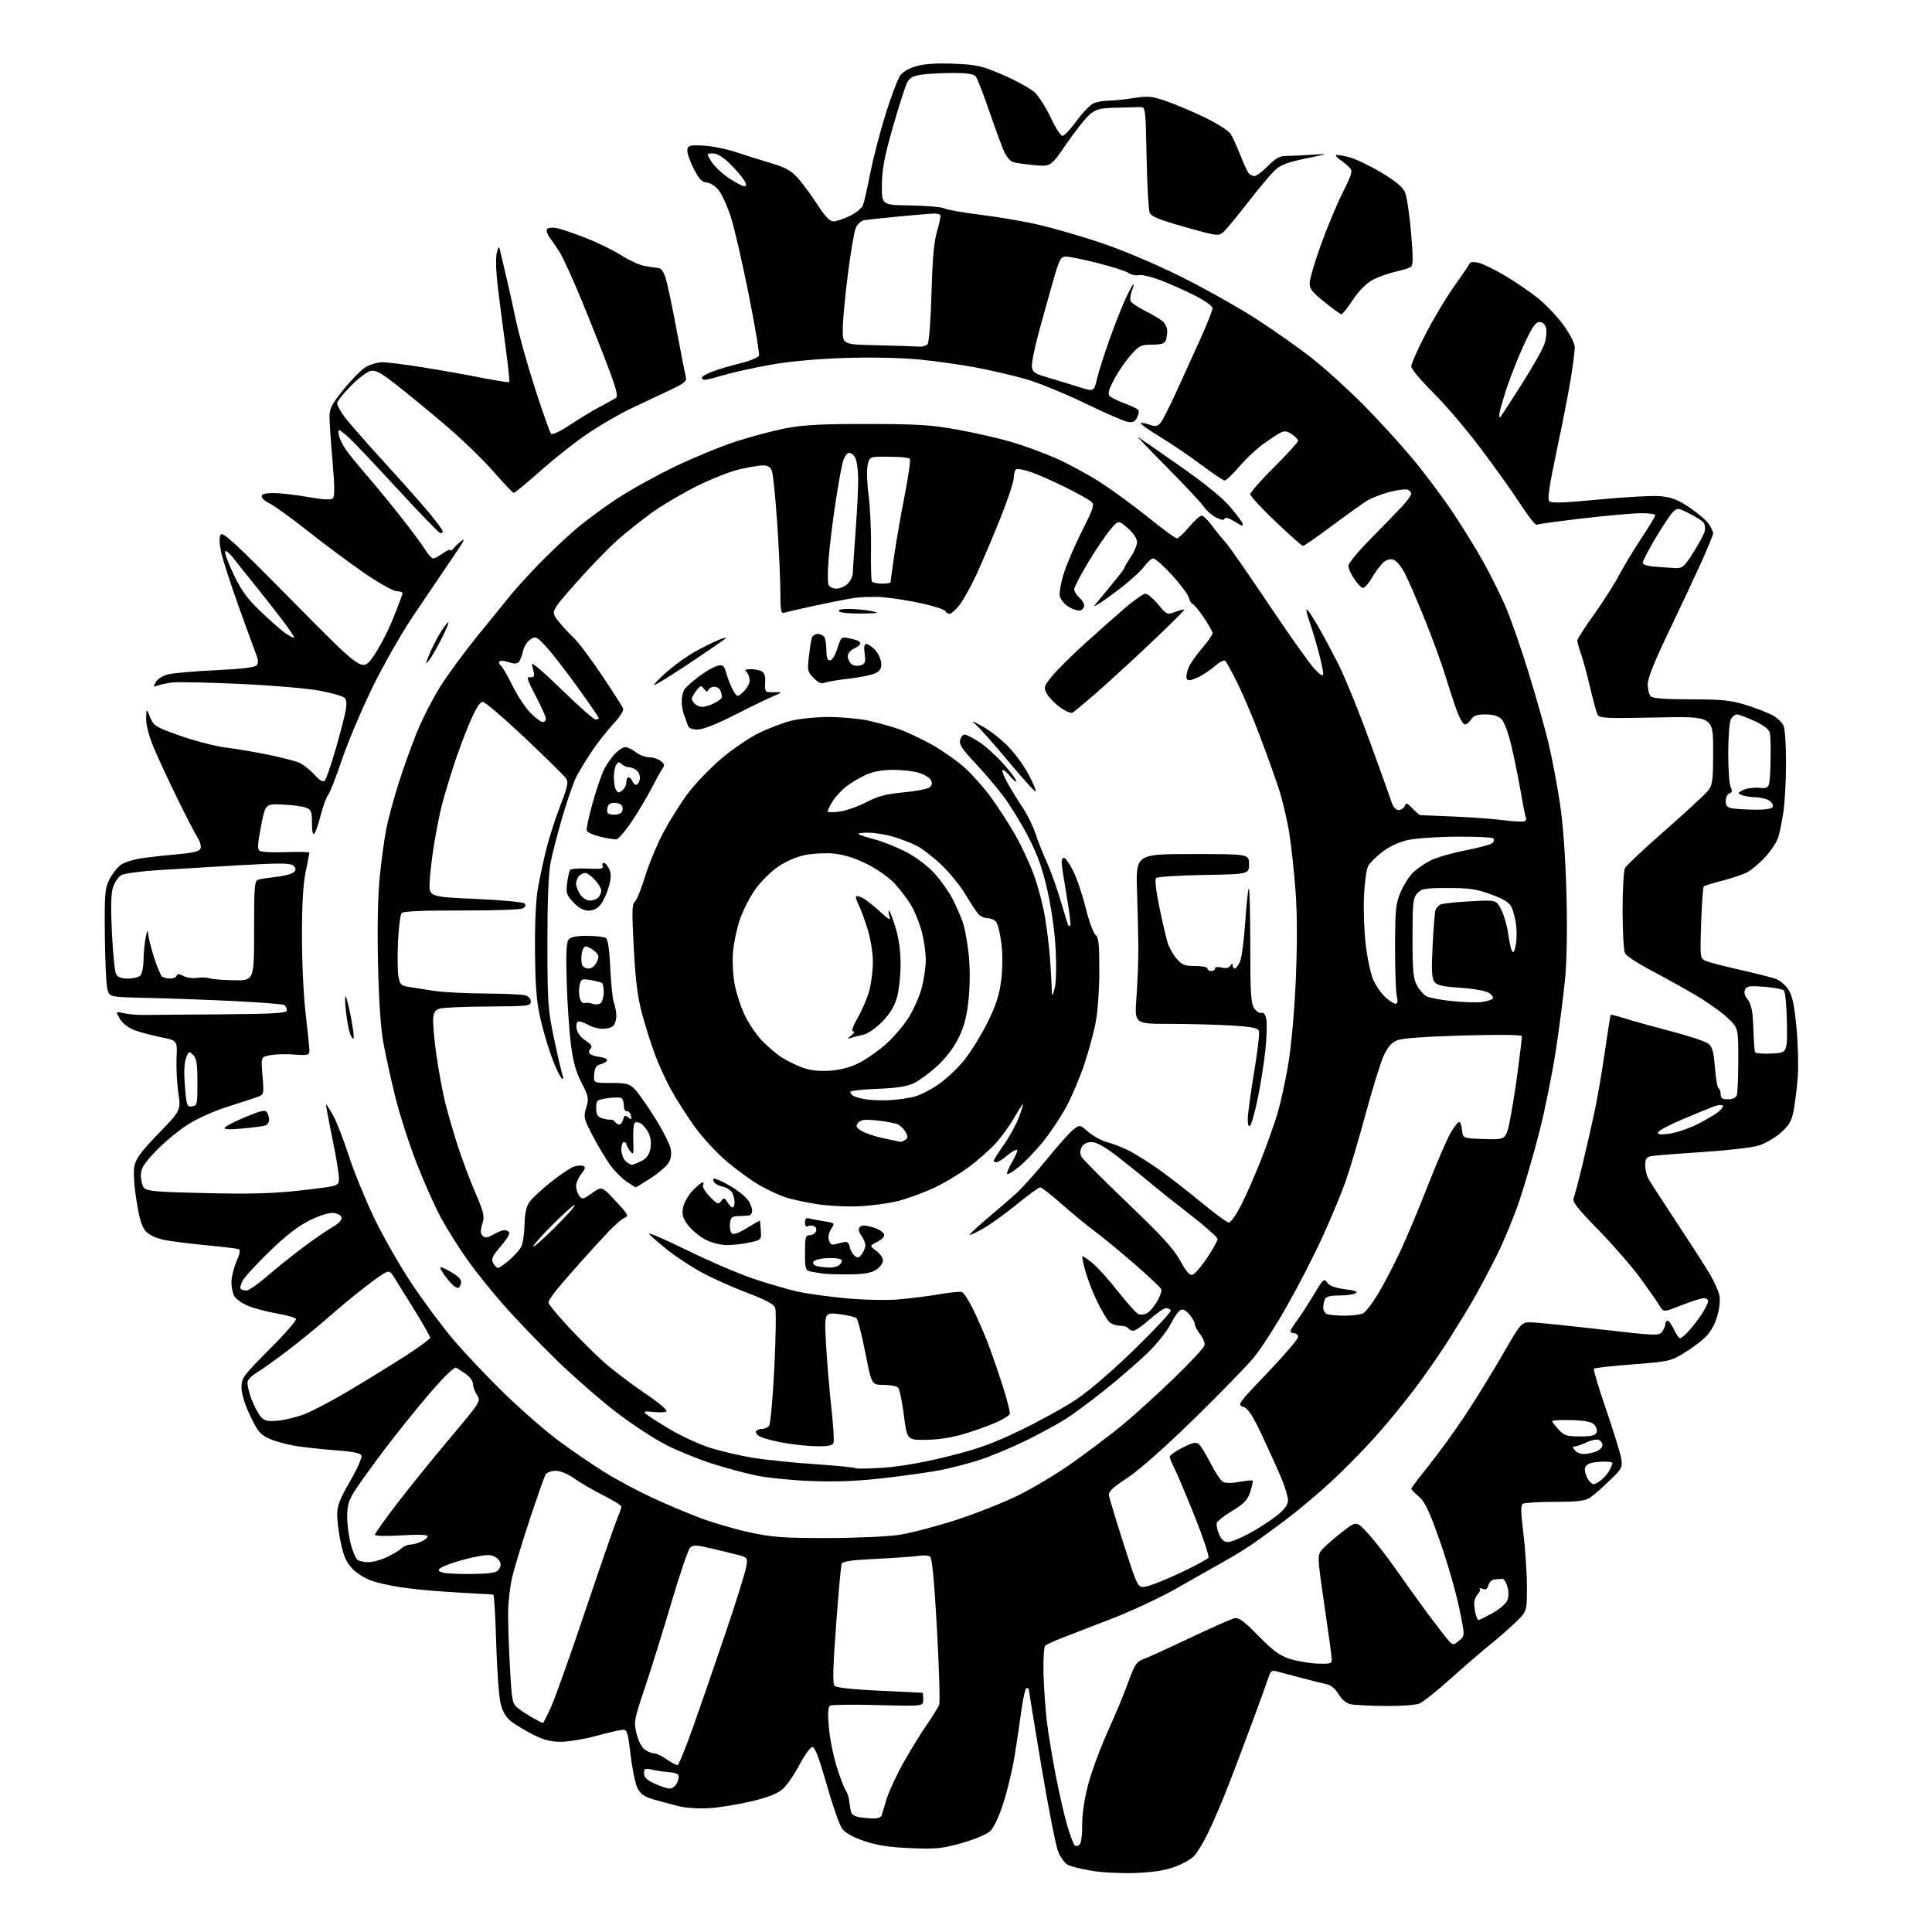 <?xml version="1.0" encoding="UTF-8" standalone="no"?>
<svg 
  version="1.1" 
  xmlns="http://www.w3.org/2000/svg" 
  xmlns:xlink="http://www.w3.org/1999/xlink" 
  xmlns:svg="http://www.w3.org/2000/svg"
  xmlns:rdf="http://www.w3.org/1999/02/22-rdf-syntax-ns#"
  xmlns:cc="http://creativecommons.org/ns#"
  xmlns:dc="http://purl.org/dc/elements/1.1/"
  viewBox="0 0 768 768"
  width="768"
  height="768"
>
<style>svg {background-color: white; }</style>"
<path stroke="none" fill="black" fill-rule="evenodd" d="M451.53,744.53C446.01,744.75 438.12,744.37 434.00,743.68C429.88,742.99 425.54,741.90 424.37,741.24C423.20,740.59 421.50,738.21 420.59,735.94C419.69,733.68 416.71,718.48 413.97,702.16C411.24,685.85 409.00,672.16 409.00,671.75C409.00,671.34 408.60,671.00 408.10,671.00C407.61,671.00 406.68,674.94 406.04,679.75C405.39,684.56 404.18,692.77 403.33,698.00C402.49,703.23 400.50,711.58 398.91,716.56C397.16,722.05 395.08,726.51 393.63,727.88C392.28,729.15 387.40,731.21 382.37,732.63C374.55,734.85 372.14,735.09 362.00,734.67C353.54,734.32 348.67,733.57 343.58,731.85C339.05,730.31 335.99,728.60 334.75,726.91C333.70,725.48 330.94,717.60 328.62,709.41C325.67,698.99 323.96,694.50 322.95,694.50C322.15,694.50 319.85,697.64 317.83,701.48C315.81,705.32 312.82,709.66 311.19,711.13C309.09,712.99 305.43,714.45 298.86,716.02C293.71,717.25 286.26,718.48 282.29,718.76C278.30,719.03 272.94,718.74 270.29,718.09C267.66,717.45 263.14,716.25 260.26,715.44C256.19,714.28 254.68,713.28 253.45,710.90C252.58,709.23 251.34,703.28 250.68,697.68C249.60,688.52 249.28,687.51 247.49,687.61C246.40,687.68 241.68,688.77 237.00,690.05C232.32,691.32 226.03,692.37 223.00,692.38C218.93,692.38 216.07,691.66 212.00,689.58C208.97,688.04 205.10,685.72 203.38,684.44C201.20,682.80 199.89,680.66 199.03,677.30C198.35,674.66 197.55,663.84 197.25,653.25C196.95,642.66 196.44,633.95 196.10,633.89C195.77,633.83 192.57,633.63 189.00,633.45C185.43,633.27 178.68,632.85 174.00,632.52C169.32,632.18 162.57,631.46 159.00,630.92C155.43,630.38 150.44,629.27 147.92,628.45C145.41,627.63 141.91,625.48 140.16,623.67C137.74,621.17 136.62,618.71 135.50,613.44C134.70,609.62 134.03,604.53 134.02,602.13C134.00,598.67 135.07,595.90 139.11,588.90C141.93,584.02 143.99,579.40 143.69,578.63C143.31,577.64 140.42,577.02 133.82,576.54C128.70,576.16 121.58,575.41 118.02,574.87C114.45,574.33 109.61,573.03 107.25,571.99C103.51,570.34 102.53,569.18 99.48,562.83C97.29,558.25 96.00,554.07 96.00,551.54C96.00,547.77 96.66,546.87 107.13,536.37C113.25,530.24 117.99,524.79 117.67,524.28C117.35,523.76 113.81,522.76 109.79,522.07C105.78,521.37 100.63,519.98 98.34,518.99C96.05,518.00 93.68,516.28 93.09,515.16C92.49,514.04 92.00,511.56 92.00,509.65C92.00,507.73 92.89,504.09 93.98,501.54C95.45,498.12 95.64,496.82 94.73,496.51C94.05,496.29 88.33,495.61 82.00,495.01C75.67,494.40 68.20,493.46 65.38,492.91C62.27,492.30 59.40,490.99 58.06,489.56C56.42,487.82 55.44,484.67 54.27,477.35C53.32,471.44 52.97,465.95 53.41,463.64C53.98,460.59 56.02,457.82 63.02,450.59C71.91,441.40 71.91,441.40 70.89,434.45C70.33,430.63 70.02,424.37 70.19,420.55C70.50,413.61 70.50,413.61 64.00,412.31C60.42,411.60 55.68,410.34 53.47,409.51C51.04,408.60 48.73,406.81 47.67,405.02C45.91,402.03 45.91,402.03 49.20,402.76C51.02,403.16 54.30,403.47 56.50,403.46C58.70,403.45 72.54,403.34 87.25,403.22C109.77,403.03 114.00,402.77 114.00,401.56C114.00,400.77 113.55,399.84 112.99,399.50C112.44,399.15 103.55,398.46 93.24,397.95C82.93,397.44 67.55,396.88 59.05,396.69C43.60,396.35 43.60,396.35 42.73,393.42C42.24,391.82 41.77,382.18 41.68,372.00C41.52,355.27 41.69,353.12 43.50,349.56C44.60,347.40 46.65,344.79 48.05,343.77C49.46,342.74 53.51,341.52 57.05,341.04C60.60,340.57 67.02,339.87 71.32,339.50C76.96,339.01 79.30,338.39 79.72,337.28C80.05,336.44 79.55,334.57 78.62,333.12C77.69,331.68 74.05,324.65 70.54,317.50C67.03,310.35 62.77,301.18 61.08,297.12C59.19,292.60 58.04,288.15 58.10,285.62C58.19,281.50 58.19,281.50 59.69,285.15C61.10,288.58 61.83,289.02 71.73,292.51C77.53,294.55 85.61,296.64 89.70,297.15C93.79,297.66 101.26,298.92 106.32,299.96C111.37,301.00 116.85,302.37 118.49,302.99C120.13,303.62 122.96,305.75 124.78,307.73C127.03,310.20 128.39,311.01 129.10,310.30C129.67,309.73 131.63,304.05 133.47,297.68C135.31,291.30 137.10,284.34 137.46,282.21C137.91,279.56 137.71,278.00 136.81,277.26C136.09,276.66 131.68,275.44 127.00,274.55C122.33,273.66 108.15,272.45 95.50,271.87C82.85,271.29 70.70,271.03 68.50,271.30C66.30,271.56 63.66,272.12 62.63,272.54C60.99,273.21 60.90,273.05 61.90,271.19C62.53,270.01 64.70,268.63 66.77,268.09C68.82,267.56 77.36,266.80 85.74,266.42C95.88,265.95 101.33,265.31 102.01,264.48C102.72,263.63 102.69,262.35 101.91,260.37C101.29,258.79 98.18,250.24 94.99,241.37C91.80,232.49 88.64,222.77 87.97,219.76C87.18,216.20 87.08,213.69 87.69,212.59C88.48,211.18 93.25,215.58 116.30,238.94C143.96,266.97 143.96,266.97 148.09,261.38C150.36,258.30 153.97,251.48 156.11,246.23C158.25,240.97 160.00,236.29 160.00,235.83C160.00,235.38 158.95,235.00 157.66,235.00C156.38,235.00 150.64,231.79 144.91,227.86C139.19,223.93 129.12,216.45 122.54,211.24C115.96,206.03 109.10,201.06 107.29,200.20C105.48,199.34 104.00,198.04 104.00,197.31C104.00,196.41 105.49,196.00 108.75,196.00C111.36,196.00 117.50,196.71 122.39,197.56C128.63,198.65 131.60,198.80 132.34,198.06C133.08,197.32 133.03,192.90 132.18,183.25C131.51,175.69 130.97,167.75 130.98,165.61C131.00,162.39 131.97,160.53 136.61,154.78C139.69,150.96 143.63,146.98 145.36,145.92C147.09,144.87 150.07,144.01 152.00,144.00C153.93,144.00 161.12,144.90 168.00,146.00C174.88,147.10 185.35,148.96 191.28,150.14C197.21,151.31 202.23,152.10 202.44,151.89C202.65,151.67 201.96,145.20 200.91,137.50C199.86,129.80 198.47,119.00 197.82,113.50C197.14,107.68 197.00,102.24 197.49,100.50C198.32,97.50 198.32,97.50 199.11,101.00C199.55,102.92 200.56,107.20 201.36,110.50C202.16,113.80 203.81,121.22 205.01,127.00C206.22,132.78 209.68,145.15 212.70,154.50C215.72,163.85 218.59,171.91 219.07,172.42C219.58,172.96 222.72,171.48 226.81,168.76C230.59,166.25 235.89,163.04 238.59,161.64C241.29,160.23 244.07,158.69 244.77,158.22C245.75,157.56 245.10,154.87 241.93,146.43C239.68,140.42 234.87,128.30 231.25,119.50C227.63,110.70 223.62,101.92 222.34,100.00C221.07,98.08 219.30,95.51 218.42,94.30C217.54,93.09 217.10,91.64 217.45,91.08C217.80,90.52 219.50,90.34 221.29,90.67C223.05,91.01 228.37,92.82 233.11,94.69C237.84,96.56 244.12,99.65 247.06,101.54C250.01,103.44 254.01,105.29 255.96,105.67C257.91,106.04 260.39,106.42 261.48,106.50C262.91,106.62 263.82,107.90 264.76,111.08C265.47,113.51 267.39,122.70 269.03,131.50C270.67,140.30 272.28,148.48 272.60,149.67C273.12,151.56 272.26,152.27 265.84,155.30C261.81,157.20 255.10,160.36 250.95,162.32C246.79,164.28 239.37,168.55 234.45,171.80C229.53,175.05 220.87,181.83 215.22,186.86C209.56,191.89 204.61,195.97 204.22,195.93C203.82,195.88 200.17,192.04 196.09,187.37C192.02,182.71 183.56,174.53 177.30,169.20C171.03,163.86 162.27,156.65 157.83,153.17C151.19,147.98 149.29,146.96 147.20,147.49C145.81,147.84 142.26,150.56 139.33,153.54C136.40,156.52 134.00,159.57 134.00,160.33C134.00,161.08 135.29,163.45 136.87,165.60C138.45,167.74 145.49,175.80 152.53,183.50C159.56,191.20 167.72,200.40 170.66,203.94C173.60,207.49 176.00,210.75 176.00,211.19C176.00,211.64 175.60,212.00 175.12,212.00C174.63,212.00 167.09,204.24 158.37,194.75C149.64,185.27 140.93,176.04 139.00,174.26C137.07,172.47 135.20,171.01 134.84,171.00C134.48,171.00 134.44,172.01 134.75,173.25C135.05,174.49 136.21,176.85 137.32,178.50C138.43,180.15 141.88,184.43 144.99,188.00C148.10,191.57 154.22,199.01 158.60,204.52C162.98,210.04 167.59,216.22 168.86,218.27C170.13,220.32 171.62,222.00 172.18,222.00C172.73,222.00 174.50,221.07 176.10,219.93C177.69,218.79 179.01,218.23 179.03,218.68C179.05,219.13 179.61,218.82 180.28,218.00C180.95,217.18 182.38,215.82 183.46,215.00C184.83,213.95 184.52,214.84 182.40,218.00C180.74,220.47 177.85,224.75 175.97,227.50C174.10,230.25 168.78,238.12 164.15,245.00C159.51,251.88 152.22,264.70 147.94,273.50C143.66,282.30 138.25,295.12 135.92,302.00C133.60,308.88 131.13,315.18 130.43,316.00C129.74,316.82 128.42,320.43 127.51,324.00C126.59,327.57 125.43,330.93 124.92,331.45C124.36,332.03 124.00,330.39 124.00,327.18C124.00,322.60 123.71,321.84 121.62,321.05C120.32,320.55 116.16,320.00 112.38,319.82C105.51,319.50 105.51,319.50 103.76,328.44C102.38,335.51 102.27,337.57 103.25,338.24C103.94,338.71 108.66,338.94 113.75,338.75C118.84,338.56 123.00,338.65 123.00,338.95C123.00,339.25 122.33,342.65 121.52,346.50C120.52,351.23 120.03,359.50 120.03,372.00C120.02,382.18 120.68,396.12 121.50,403.00C122.32,409.88 122.99,416.43 122.99,417.56C123.00,419.47 122.54,419.59 117.03,419.20C113.75,418.96 109.41,419.07 107.39,419.45C103.72,420.14 103.72,420.14 104.35,427.60C104.95,434.68 104.87,435.10 102.74,435.92C101.51,436.39 96.09,438.17 90.70,439.87C84.73,441.76 78.29,444.67 74.20,447.33C70.52,449.73 64.91,454.43 61.75,457.78C57.08,462.71 56.00,464.49 56.00,467.23C56.00,469.10 56.56,471.33 57.25,472.19C58.30,473.51 62.26,473.85 82.00,474.29C100.19,474.70 108.78,474.44 120.00,473.16C134.23,471.53 134.50,471.45 134.75,469.00C134.89,467.62 133.73,460.31 132.16,452.75C130.60,445.19 129.45,439.00 129.62,439.00C129.78,439.00 131.01,440.91 132.34,443.25C133.68,445.59 136.45,452.68 138.50,459.00C140.55,465.32 145.07,476.46 148.55,483.75C152.02,491.03 158.67,502.73 163.32,509.75C167.98,516.76 175.38,526.77 179.78,532.00C184.17,537.23 193.33,546.94 200.13,553.58C206.94,560.22 216.78,568.82 222.00,572.68C227.22,576.54 235.32,582.09 240.00,585.01C244.68,587.94 253.14,592.50 258.82,595.15C264.50,597.80 273.29,601.52 278.37,603.42C283.44,605.32 292.29,607.90 298.04,609.15C307.03,611.09 311.38,611.41 329.00,611.39C340.32,611.38 353.08,610.81 357.50,610.12C361.90,609.44 371.77,606.87 379.42,604.42C387.08,601.97 398.33,597.55 404.42,594.60C410.52,591.65 420.57,585.61 426.76,581.17C432.96,576.74 441.51,570.27 445.76,566.81C450.02,563.34 459.12,555.11 466.00,548.51C472.88,541.92 478.64,535.72 478.82,534.76C479.00,533.79 478.21,531.81 477.07,530.36C475.93,528.91 475.00,527.18 475.00,526.50C475.00,525.82 474.08,524.10 472.96,522.68C471.73,521.11 470.33,520.32 469.42,520.67C468.59,520.99 466.74,523.56 465.32,526.37C463.90,529.19 459.76,534.37 456.12,537.88C452.48,541.40 445.00,547.87 439.50,552.28C434.00,556.69 427.02,561.89 424.00,563.84C420.98,565.79 413.77,569.71 408.00,572.56C402.23,575.40 393.90,578.89 389.50,580.31C385.10,581.74 378.12,583.56 374.00,584.37C369.88,585.17 359.79,586.60 351.59,587.55C341.08,588.76 332.52,589.11 322.59,588.74C314.84,588.45 304.90,587.45 300.50,586.52C296.10,585.59 288.23,583.46 283.00,581.79C277.77,580.12 269.68,576.84 265.00,574.49C260.32,572.14 251.32,566.26 245.00,561.41C238.68,556.56 227.93,547.17 221.12,540.55C214.32,533.92 204.87,524.08 200.12,518.68C195.38,513.28 188.89,505.18 185.71,500.68C182.52,496.18 177.93,488.90 175.51,484.50C173.09,480.10 168.66,470.20 165.66,462.50C162.66,454.80 158.82,442.88 157.12,436.00C155.42,429.12 153.29,419.45 152.39,414.50C151.33,408.69 150.58,397.44 150.26,382.78C149.95,368.47 150.21,355.70 150.98,348.28C151.65,341.80 152.80,333.35 153.55,329.50C154.30,325.65 156.52,317.43 158.49,311.24C160.46,305.05 163.78,295.82 165.86,290.74C167.94,285.66 172.04,277.68 174.97,273.00C177.90,268.32 184.62,259.17 189.90,252.66C195.18,246.15 201.22,238.73 203.32,236.16C205.42,233.60 210.37,228.18 214.32,224.11C218.27,220.05 224.64,214.02 228.47,210.70C232.30,207.38 239.82,201.80 245.18,198.29C250.53,194.78 260.95,189.01 268.32,185.46C275.69,181.92 286.62,177.42 292.61,175.48C298.60,173.53 307.55,171.16 312.50,170.22C319.45,168.90 326.85,168.51 345.00,168.54C364.86,168.57 370.39,168.92 380.68,170.80C387.37,172.02 396.82,174.17 401.68,175.57C406.53,176.97 414.59,179.91 419.59,182.10C424.58,184.28 432.68,188.68 437.59,191.86C442.49,195.04 451.06,201.32 456.63,205.82C462.20,210.32 467.24,214.00 467.83,214.00C468.42,214.00 470.59,211.97 472.66,209.50C474.73,207.03 476.98,205.00 477.66,205.00C478.34,205.00 480.13,206.69 481.64,208.75C483.15,210.81 485.60,213.85 487.09,215.50C488.59,217.15 496.43,228.40 504.52,240.50C512.61,252.60 520.76,264.07 522.62,265.98C525.18,268.62 526.00,269.04 526.00,267.71C526.00,266.75 525.12,262.71 524.05,258.73C522.98,254.75 521.40,249.52 520.54,247.09C519.68,244.67 519.17,242.50 519.40,242.27C519.63,242.03 521.61,244.92 523.79,248.67C525.97,252.43 529.78,259.55 532.26,264.50C534.73,269.45 540.12,282.73 544.25,294.00C548.38,305.27 552.29,316.19 552.95,318.25C553.76,320.77 554.75,322.00 555.97,322.00C556.97,322.00 558.07,321.27 558.41,320.37C558.94,318.99 559.40,319.14 561.47,321.37C562.81,322.82 564.26,324.02 564.70,324.04C565.14,324.06 571.12,324.31 578.00,324.59C584.88,324.87 593.80,325.53 597.84,326.06C601.88,326.58 605.60,326.75 606.11,326.43C606.62,326.12 606.84,325.56 606.61,325.18C606.38,324.81 605.46,320.23 604.56,315.00C603.66,309.77 601.99,301.51 600.85,296.64C599.68,291.60 597.97,286.97 596.89,285.89C595.60,284.60 593.58,284.00 590.51,284.00C587.10,284.00 585.72,284.48 584.77,286.00C584.08,287.10 582.98,288.00 582.33,288.00C581.68,288.00 580.27,285.64 579.19,282.75C578.12,279.86 576.05,273.56 574.59,268.74C573.13,263.93 569.47,253.90 566.47,246.46C563.46,239.02 559.89,230.73 558.52,228.04C557.16,225.35 555.10,222.85 553.95,222.48C552.58,222.05 551.15,222.46 549.82,223.66C548.71,224.67 546.66,227.43 545.28,229.79C543.89,232.15 542.25,233.92 541.63,233.72C541.01,233.51 539.49,231.85 538.25,230.03C537.01,228.20 536.00,225.89 536.00,224.90C536.00,223.91 540.16,218.90 545.25,213.78C550.34,208.65 555.96,202.84 557.75,200.87C559.54,198.90 561.00,196.82 561.00,196.25C561.00,195.68 560.34,194.96 559.54,194.65C558.73,194.34 555.49,194.76 552.34,195.58C549.19,196.40 545.14,197.99 543.33,199.10C541.53,200.22 535.26,204.70 529.41,209.07C523.56,213.43 518.42,217.00 517.98,217.00C517.55,217.00 512.65,212.68 507.10,207.40C501.54,202.12 497.00,197.20 497.00,196.46C497.00,195.73 501.27,190.88 506.50,185.68C511.72,180.48 516.00,175.78 516.00,175.23C516.00,174.68 514.87,173.49 513.49,172.59C511.47,171.26 510.55,171.17 508.81,172.10C507.61,172.74 504.58,174.75 502.07,176.55C499.56,178.36 495.34,182.35 492.69,185.42C490.05,188.49 487.42,191.00 486.84,191.00C486.27,191.00 482.23,188.30 477.85,185.01C473.48,181.72 466.10,176.69 461.44,173.85C456.79,171.01 453.19,168.48 453.44,168.23C453.69,167.97 455.23,168.23 456.87,168.80C459.28,169.64 460.11,169.52 461.27,168.17C462.05,167.25 464.76,162.00 467.27,156.50C469.79,151.00 474.13,141.45 476.92,135.28C479.71,129.11 482.00,123.37 482.00,122.54C482.00,121.66 478.95,119.49 474.75,117.37C470.76,115.37 464.60,112.63 461.05,111.30C457.51,109.96 453.74,109.10 452.68,109.37C451.61,109.65 449.79,109.26 448.62,108.51C447.46,107.75 441.92,105.98 436.32,104.57C430.72,103.16 425.07,102.00 423.77,102.00C421.63,102.00 421.13,102.95 418.61,111.75C417.08,117.11 414.49,126.40 412.86,132.38C411.23,138.37 410.03,144.41 410.20,145.80C410.46,147.96 411.38,148.59 416.50,150.07C419.80,151.02 425.28,152.69 428.68,153.77C434.86,155.75 434.86,155.75 436.07,150.62C436.74,147.81 439.00,140.66 441.11,134.75C443.21,128.84 446.11,121.53 447.54,118.50C448.97,115.48 450.33,113.00 450.55,113.00C450.77,113.00 450.49,114.20 449.93,115.67C449.38,117.14 449.14,118.92 449.41,119.63C449.68,120.34 452.29,122.11 455.20,123.57C458.12,125.03 461.29,126.92 462.25,127.77C463.21,128.62 464.00,130.33 464.00,131.57C464.00,132.82 463.73,134.55 463.39,135.42C462.96,136.56 461.44,137.00 457.98,137.00C453.56,137.00 452.86,137.35 449.33,141.36C447.23,143.76 444.26,148.13 442.75,151.07C440.57,155.31 440.25,156.66 441.25,157.55C441.94,158.17 444.63,159.46 447.24,160.42C449.85,161.38 452.23,162.56 452.54,163.06C452.84,163.55 452.58,164.92 451.95,166.09C451.08,167.71 450.18,168.09 448.11,167.67C446.62,167.37 438.90,163.98 430.95,160.14C423.00,156.29 412.45,152.01 407.50,150.62C402.55,149.22 393.71,147.18 387.85,146.07C381.99,144.96 371.87,143.54 365.35,142.90C358.39,142.22 346.28,141.97 336.00,142.29C324.91,142.64 314.10,143.62 306.50,144.97C299.90,146.14 291.53,147.98 287.89,149.05C284.26,150.12 280.77,151.00 280.14,151.00C279.51,151.00 279.00,150.61 279.00,150.14C279.00,149.66 280.91,148.56 283.25,147.68C285.59,146.81 290.58,145.33 294.34,144.40C298.10,143.47 301.40,142.11 301.69,141.37C301.97,140.64 300.16,129.79 297.67,117.27C295.18,104.75 291.99,90.90 290.59,86.50C289.18,82.10 286.98,77.19 285.69,75.60C284.38,73.98 282.27,72.63 280.92,72.55C279.05,72.44 277.86,71.16 275.71,66.95C274.18,63.95 273.06,60.62 273.21,59.55C273.47,57.83 274.21,57.64 279.50,57.87C282.80,58.02 288.65,59.19 292.50,60.47C296.35,61.75 302.71,63.74 306.64,64.91C312.20,66.55 314.53,67.85 317.14,70.76C318.99,72.82 322.47,77.54 324.87,81.25C327.94,86.00 329.85,88.00 331.30,88.00C332.44,88.00 335.35,87.04 337.76,85.87C340.18,84.70 342.55,82.79 343.02,81.62C343.49,80.46 344.79,74.78 345.91,69.00C347.03,63.22 349.77,52.65 352.00,45.50C354.23,38.35 356.87,31.38 357.87,30.00C359.01,28.44 361.54,27.01 364.60,26.20C367.75,25.36 373.07,25.05 379.50,25.34C388.50,25.74 390.44,26.19 398.96,29.90C404.16,32.17 409.73,35.26 411.35,36.76C412.96,38.27 415.80,42.76 417.67,46.75C419.53,50.74 421.64,54.00 422.36,54.00C423.07,54.00 425.57,51.35 427.91,48.12C430.25,44.89 433.28,41.74 434.63,41.12C435.99,40.50 438.76,40.00 440.80,39.99C442.83,39.99 447.30,39.53 450.73,38.97C456.13,38.10 457.79,38.24 463.23,40.07C466.68,41.23 473.59,44.13 478.60,46.53C483.60,48.93 488.36,51.93 489.17,53.19C489.97,54.46 491.69,58.20 492.98,61.50C494.27,64.80 495.76,68.06 496.29,68.75C496.81,69.44 497.88,70.00 498.66,70.00C499.44,70.00 501.84,68.20 504.00,66.00C506.99,62.94 508.70,62.00 511.21,61.99C513.02,61.99 517.65,61.78 521.50,61.52C528.50,61.05 528.50,61.05 519.09,62.99C511.77,64.50 509.03,65.55 506.75,67.72C505.13,69.25 500.32,75.00 496.04,80.50C491.77,86.00 487.39,91.29 486.31,92.25C484.42,93.93 483.78,93.85 471.05,90.25C460.53,87.28 457.60,86.07 456.98,84.44C456.54,83.30 456.01,73.40 455.79,62.44C455.39,42.68 455.36,42.50 453.19,42.57C451.99,42.61 447.66,42.72 443.58,42.82C437.27,42.97 435.71,43.38 433.19,45.49C431.56,46.86 427.41,52.10 423.97,57.12C417.71,66.26 417.71,66.26 410.94,65.63C407.22,65.28 403.44,64.72 402.55,64.38C401.66,64.04 400.28,62.52 399.50,61.00C398.71,59.48 396.02,52.26 393.52,44.95C391.02,37.65 388.47,31.07 387.86,30.34C387.11,29.43 384.25,29.00 379.02,29.00C374.76,29.00 369.17,29.29 366.59,29.64C362.89,30.15 361.62,30.83 360.57,32.89C359.84,34.33 357.30,42.25 354.94,50.50C351.56,62.29 350.63,67.21 350.57,73.50C350.50,81.50 350.50,81.50 361.92,81.67C368.20,81.77 374.27,82.30 375.42,82.86C376.56,83.42 383.26,84.59 390.30,85.45C397.33,86.31 407.76,88.12 413.47,89.47C419.17,90.82 430.06,93.99 437.67,96.52C445.36,99.08 459.05,104.84 468.50,109.50C477.85,114.11 491.57,121.77 499.00,126.54C506.43,131.31 516.77,138.61 522.00,142.78C527.23,146.94 536.23,155.12 542.00,160.94C547.77,166.77 556.44,176.25 561.26,182.02C566.08,187.78 573.34,197.45 577.39,203.50C581.44,209.55 587.00,218.55 589.73,223.50C592.47,228.45 596.34,236.21 598.33,240.74C600.32,245.28 604.42,256.98 607.44,266.74C610.46,276.51 614.09,289.32 615.51,295.21C616.92,301.10 618.98,311.90 620.08,319.21C621.36,327.75 622.29,340.55 622.68,355.00C623.06,369.25 622.85,381.90 622.11,389.50C621.47,396.10 619.80,408.93 618.40,418.00C616.99,427.07 614.09,441.41 611.94,449.85C609.78,458.30 606.26,470.49 604.10,476.95C601.94,483.41 597.83,493.38 594.97,499.10C592.10,504.82 587.95,512.65 585.73,516.50C583.51,520.35 578.97,527.77 575.64,533.00C572.30,538.23 566.36,546.77 562.43,552.00C558.51,557.23 551.47,565.79 546.80,571.03C542.13,576.27 534.08,584.45 528.90,589.21C523.73,593.96 515.67,600.73 511.00,604.23C506.32,607.74 500.27,612.14 497.55,614.00C494.82,615.85 489.65,619.01 486.05,621.01C482.45,623.02 474.32,627.62 468.00,631.24C461.68,634.86 449.98,640.35 442.00,643.43C434.02,646.52 425.02,650.00 422.00,651.17C418.98,652.33 416.06,653.69 415.52,654.18C414.96,654.68 414.66,659.48 414.81,665.28C414.97,670.90 415.55,679.33 416.10,684.00C416.66,688.67 418.24,698.35 419.62,705.50C421.00,712.65 423.06,721.65 424.20,725.50C425.33,729.35 426.65,732.93 427.13,733.45C427.67,734.04 428.43,733.97 429.15,733.25C429.81,732.59 430.25,729.29 430.18,725.52C430.12,721.45 431.00,715.38 432.50,709.61C433.83,704.48 437.35,694.93 440.31,688.39C443.28,681.85 446.98,672.94 448.54,668.59C450.98,661.81 451.81,660.53 454.41,659.59C456.07,658.99 464.43,655.19 472.97,651.13C481.51,647.08 489.49,643.55 490.71,643.28C492.44,642.89 494.47,644.38 500.21,650.25C505.91,656.10 508.62,658.09 512.65,659.41C515.48,660.33 520.43,661.19 523.65,661.30C528.93,661.48 529.49,661.31 529.40,659.50C529.35,658.40 528.01,648.64 526.43,637.80C523.55,618.11 523.55,618.11 525.99,615.51C527.34,614.08 530.88,611.02 533.86,608.72C539.29,604.54 539.29,604.54 544.20,610.02C546.90,613.03 551.90,619.51 555.30,624.40C558.71,629.30 564.37,637.17 567.89,641.90C571.40,646.63 575.04,651.31 575.97,652.30C577.59,654.03 577.74,654.03 580.01,652.19C582.37,650.28 582.37,650.28 579.99,638.89C578.68,632.63 575.24,620.75 572.34,612.50C568.16,600.61 566.43,596.97 564.03,594.93C562.36,593.51 561.00,592.11 561.00,591.80C561.00,591.50 564.20,587.26 568.11,582.38C572.02,577.49 578.50,568.55 582.50,562.50C586.51,556.45 593.16,545.65 597.29,538.50C604.79,525.50 604.79,525.50 609.15,525.67C611.54,525.76 623.84,527.03 636.47,528.48C658.28,530.99 659.50,531.04 660.72,529.37C661.42,528.41 662.00,527.03 662.00,526.31C662.00,525.59 662.40,525.00 662.89,525.00C663.37,525.00 664.52,526.58 665.43,528.50C666.35,530.42 667.44,532.00 667.86,532.00C668.28,532.00 669.77,530.76 671.17,529.25C672.57,527.74 674.91,524.71 676.36,522.52C677.81,520.33 679.00,517.97 679.00,517.27C679.00,516.57 678.21,516.02 677.25,516.03C676.29,516.05 672.29,517.33 668.37,518.88C661.25,521.69 661.25,521.69 659.60,518.90C658.69,517.36 655.20,512.37 651.85,507.80C648.49,503.24 641.03,494.68 635.26,488.78C627.05,480.40 624.93,477.67 625.53,476.28C625.95,475.30 627.59,469.10 629.17,462.50C630.75,455.90 632.92,446.37 633.98,441.33C635.05,436.29 636.85,425.74 637.98,417.90C639.11,410.05 640.15,403.52 640.28,403.38C640.42,403.25 643.22,403.98 646.51,405.02C649.81,406.05 658.04,408.33 664.82,410.09C671.60,411.85 678.04,414.02 679.13,414.90C680.69,416.17 681.24,418.19 681.71,424.29C682.03,428.56 682.68,432.30 683.15,432.59C683.62,432.88 684.00,433.99 684.00,435.06C684.00,436.53 684.70,437.00 686.89,437.00C688.61,437.00 690.03,436.36 690.39,435.42C690.73,434.55 691.00,428.17 691.00,421.25C691.00,408.66 691.00,408.66 686.69,404.58C684.32,402.34 678.65,398.30 674.08,395.62C669.51,392.93 661.55,388.50 656.38,385.78C651.21,383.06 646.54,380.00 645.99,378.98C645.45,377.97 645.00,370.32 645.00,362.00C645.00,353.68 645.44,346.04 645.99,345.03C646.53,344.01 653.71,337.27 661.95,330.04C670.19,322.81 677.85,315.74 678.97,314.32C680.78,312.01 681.00,310.29 681.00,298.23C681.00,284.73 681.00,284.73 658.45,285.21C638.51,285.63 635.81,285.51 635.07,284.09C634.62,283.22 633.29,278.39 632.12,273.37C630.95,268.36 629.32,262.34 628.50,260.00C627.67,257.66 627.00,255.24 627.01,254.62C627.01,254.01 629.93,249.45 633.49,244.50C637.05,239.55 641.54,232.53 643.46,228.89C645.39,225.25 649.45,218.53 652.48,213.94C655.52,209.35 658.00,205.24 658.00,204.80C658.00,204.36 655.54,204.00 652.54,204.00C649.54,204.00 639.11,204.92 629.38,206.04C619.64,207.17 611.30,208.31 610.85,208.59C610.39,208.87 607.61,205.37 604.66,200.80C601.71,196.24 594.57,186.20 588.79,178.50C583.00,170.80 574.38,160.68 569.63,156.00C564.89,151.33 561.00,146.66 561.00,145.63C561.00,144.60 563.59,138.76 566.75,132.66C569.91,126.56 575.08,117.95 578.24,113.53C581.40,109.11 584.12,105.11 584.28,104.62C584.45,104.14 585.96,104.05 587.64,104.42C589.32,104.79 594.03,107.07 598.10,109.48C602.17,111.89 608.09,115.93 611.25,118.45C614.41,120.97 619.02,125.81 621.50,129.21C624.05,132.72 626.00,136.51 626.00,137.95C625.99,139.35 625.32,144.78 624.50,150.00C623.67,155.22 621.15,168.20 618.88,178.83C615.88,192.96 615.07,198.47 615.87,199.27C616.68,200.08 622.07,199.88 635.88,198.54C646.27,197.53 657.27,196.95 660.33,197.27C664.58,197.71 667.25,198.78 671.78,201.85C675.02,204.05 678.42,207.00 679.34,208.39C680.25,209.79 681.00,211.41 681.00,212.00C681.00,212.59 678.93,217.67 676.40,223.29C673.87,228.90 668.02,241.38 663.40,251.00C657.70,262.86 654.99,269.64 654.99,272.05C655.00,274.00 655.54,276.14 656.20,276.80C657.02,277.62 662.00,278.00 672.09,278.00C684.22,278.00 687.99,278.37 693.64,280.11C697.42,281.27 702.21,283.09 704.29,284.15C706.37,285.21 708.51,287.22 709.04,288.61C709.57,289.99 709.99,296.61 709.98,303.32C709.97,310.02 709.51,318.65 708.96,322.50C708.41,326.35 707.46,331.04 706.85,332.92C706.24,334.79 703.91,338.32 701.67,340.74C699.43,343.17 696.23,345.87 694.55,346.74C692.87,347.61 688.42,349.11 684.66,350.08C680.90,351.05 677.57,352.09 677.27,352.39C676.97,352.69 676.50,359.20 676.23,366.86C675.76,379.77 675.87,380.86 677.61,381.79C678.65,382.34 684.70,383.96 691.07,385.38C697.43,386.81 704.05,388.47 705.79,389.08C707.54,389.69 709.86,391.66 711.00,393.50C712.53,395.98 713.34,399.85 714.14,408.67C714.74,415.17 714.97,423.88 714.65,428.00C714.33,432.12 713.63,437.98 713.08,441.00C712.25,445.58 711.39,447.12 707.92,450.25C705.62,452.31 701.59,454.64 698.95,455.42C696.32,456.20 686.14,457.36 676.33,457.99C666.52,458.62 657.49,459.34 656.25,459.59C654.51,459.94 654.00,460.73 654.00,463.08C654.00,464.76 654.51,467.11 655.14,468.32C655.77,469.52 660.89,477.48 666.53,486.00C672.16,494.52 678.12,503.80 679.77,506.61C681.43,509.41 683.09,513.12 683.46,514.84C683.88,516.72 683.54,520.07 682.62,523.25C681.65,526.58 679.87,529.68 677.79,531.66C675.98,533.38 672.12,536.24 669.22,538.00C664.24,541.03 663.06,541.28 649.05,542.36C640.86,542.99 633.91,543.75 633.61,544.06C633.30,544.36 635.47,551.65 638.43,560.25C641.39,568.85 644.09,577.60 644.44,579.69C645.05,583.30 644.80,583.77 639.79,588.60C636.88,591.41 633.39,594.45 632.03,595.35C630.09,596.64 627.04,597.00 618.03,597.02C611.69,597.02 605.98,597.36 605.34,597.77C604.46,598.33 604.51,601.20 605.56,609.50C606.31,615.55 606.95,625.02 606.97,630.54C607.00,640.58 607.00,640.58 602.25,645.11C599.64,647.60 595.02,651.62 592.00,654.04C588.98,656.46 582.09,662.41 576.70,667.26C571.31,672.12 565.68,676.58 564.20,677.19C562.71,677.80 556.55,678.24 550.50,678.16C544.45,678.09 538.29,677.77 536.81,677.45C535.17,677.10 533.33,675.53 532.11,673.47C530.84,671.31 529.08,669.86 527.30,669.49C525.76,669.18 521.12,668.02 517.00,666.91C512.88,665.80 508.53,664.65 507.35,664.35C505.71,663.94 505.03,664.36 504.48,666.15C504.08,667.44 500.93,676.15 497.48,685.50C494.02,694.85 489.35,707.14 487.08,712.81C484.82,718.48 481.58,725.91 479.88,729.31C478.17,732.71 475.86,736.51 474.73,737.74C473.60,738.97 470.17,740.92 467.11,742.06C463.29,743.49 458.43,744.26 451.53,744.53zM346.78,722.86C348.64,722.94 350.22,722.46 350.44,721.75C350.64,721.06 351.57,718.02 352.49,715.00C353.42,711.98 356.46,705.45 359.25,700.50C362.03,695.55 366.19,688.80 368.49,685.50C370.78,682.20 372.97,678.66 373.34,677.64C373.71,676.62 373.32,663.13 372.46,647.67C371.40,628.43 370.53,619.30 369.70,618.74C369.04,618.29 366.93,618.18 365.00,618.48C363.07,618.78 355.56,619.32 348.30,619.67C338.47,620.14 334.96,620.66 334.57,621.68C334.28,622.44 333.28,633.40 332.35,646.05C331.08,663.26 330.94,669.34 331.79,670.19C332.48,670.88 339.48,671.62 349.71,672.09C358.95,672.50 366.61,672.88 366.75,672.92C366.89,672.96 367.00,674.19 367.00,675.63C367.00,678.27 367.00,678.27 349.04,677.80C339.17,677.54 330.57,677.64 329.95,678.03C329.15,678.52 329.01,681.13 329.48,686.62C329.85,690.95 331.28,698.10 332.67,702.50C334.05,706.90 335.65,711.07 336.22,711.76C336.80,712.46 337.43,714.48 337.63,716.26C337.83,718.04 338.20,720.03 338.44,720.67C338.68,721.32 339.92,722.04 341.19,722.29C342.46,722.53 344.98,722.79 346.78,722.86zM266.21,710.98C267.16,710.99 268.42,710.08 269.03,708.94C269.63,707.81 269.96,706.39 269.76,705.79C269.56,705.18 268.07,704.61 266.45,704.52C264.83,704.43 261.81,704.00 259.75,703.57C256.33,702.85 256.00,702.97 256.00,704.94C256.00,706.51 257.16,707.62 260.25,709.03C262.59,710.09 265.27,710.97 266.21,710.98zM269.37,701.62C269.85,701.51 272.71,694.46 275.71,685.96C278.72,677.46 284.52,660.63 288.61,648.57C292.69,636.50 296.30,624.94 296.63,622.89C297.22,619.22 297.15,619.12 293.37,618.11C291.24,617.54 286.39,616.36 282.59,615.48C276.69,614.11 275.49,614.09 274.29,615.28C273.53,616.04 270.19,625.86 266.88,637.09C263.57,648.31 258.83,663.51 256.36,670.86C252.07,683.59 251.91,684.45 253.03,689.12C253.72,692.00 255.08,694.64 256.33,695.52C257.49,696.33 259.18,697.00 260.07,697.00C260.97,697.00 263.23,698.08 265.10,699.41C266.97,700.73 268.89,701.73 269.37,701.62zM215.81,684.96C215.98,684.98 217.44,682.10 219.05,678.55C220.66,675.01 226.86,657.57 232.84,639.80C238.82,622.04 244.46,605.76 245.36,603.63C246.26,601.50 247.00,599.37 247.00,598.89C247.00,598.41 243.74,596.39 239.75,594.38C235.76,592.38 230.59,589.38 228.25,587.70C225.72,585.89 222.76,584.67 220.92,584.67C219.22,584.67 217.42,585.30 216.93,586.08C216.43,586.86 213.55,595.00 210.52,604.17C207.49,613.34 204.35,623.69 203.55,627.17C202.75,630.65 202.05,636.65 201.99,640.50C201.93,644.35 202.24,654.16 202.69,662.31C203.46,676.46 203.61,677.21 206.00,679.09C207.38,680.18 210.07,681.93 212.00,682.99C213.93,684.05 215.64,684.93 215.81,684.96zM587.73,644.00C588.01,644.00 590.37,642.83 593.00,641.41C595.62,639.98 598.30,637.81 598.96,636.58C599.77,635.07 599.86,633.25 599.26,630.93C598.77,629.04 597.84,627.54 597.19,627.60C596.53,627.66 595.15,627.77 594.12,627.85C593.08,627.93 591.98,628.96 591.68,630.13C591.27,631.68 590.64,632.07 589.34,631.58C588.36,631.20 587.86,631.20 588.23,631.57C588.60,631.94 588.25,632.89 587.45,633.69C586.65,634.49 586.01,636.12 586.01,637.32C586.02,638.52 586.30,640.51 586.63,641.75C586.96,642.99 587.46,644.00 587.73,644.00zM455.50,630.69C457.28,630.40 463.46,627.94 469.23,625.22C474.99,622.50 480.01,619.79 480.38,619.20C480.74,618.61 478.31,611.29 474.97,602.93C471.63,594.57 468.03,586.01 466.95,583.91C465.88,581.80 465.00,579.62 465.00,579.06C465.00,578.49 467.29,576.88 470.08,575.46C474.04,573.45 475.47,573.14 476.56,574.05C477.32,574.68 479.43,578.12 481.23,581.69C483.03,585.26 485.25,588.58 486.16,589.07C487.14,589.61 489.79,589.60 492.66,589.07C495.32,588.57 497.68,588.35 497.91,588.58C498.14,588.80 497.72,590.81 496.99,593.03C495.92,596.29 494.56,597.73 489.93,600.54C486.78,602.45 483.98,604.60 483.71,605.31C483.44,606.02 483.82,608.04 484.56,609.80C485.50,612.03 486.57,613.00 488.12,613.00C489.34,613.00 493.30,611.38 496.92,609.40C500.54,607.41 505.41,604.23 507.75,602.33C510.66,599.96 512.00,598.09 512.00,596.40C512.00,595.05 510.84,591.14 509.41,587.72C507.99,584.30 504.56,576.68 501.78,570.79C497.88,562.53 496.15,559.88 494.21,559.24C491.79,558.43 492.11,557.97 503.85,545.70C510.53,538.71 516.00,532.32 516.00,531.50C516.00,530.67 515.33,530.00 514.50,530.00C513.67,530.00 513.00,529.64 513.00,529.19C513.00,528.75 514.16,526.84 515.57,524.94C516.99,523.05 519.98,518.45 522.21,514.72C525.97,508.43 526.36,508.07 527.61,509.85C528.53,511.16 530.74,511.99 534.63,512.47C538.55,512.96 539.88,513.46 538.91,514.08C538.13,514.57 535.19,514.98 532.36,514.98C528.60,515.00 527.05,515.43 526.61,516.58C526.27,517.45 526.00,518.98 526.00,519.97C526.00,520.97 526.71,522.06 527.58,522.39C528.45,522.73 531.63,523.00 534.65,523.00C537.66,523.00 540.94,522.57 541.93,522.04C542.92,521.51 545.57,518.02 547.82,514.29C550.07,510.55 554.02,503.00 556.59,497.50C559.16,492.00 564.14,480.14 567.65,471.14C571.17,462.14 575.21,452.80 576.62,450.39C578.03,447.97 579.57,446.00 580.03,446.00C580.49,446.00 581.01,447.46 581.19,449.25C581.50,452.50 581.50,452.50 590.11,452.79C598.71,453.07 598.71,453.07 600.33,444.79C601.22,440.23 602.64,431.19 603.48,424.70C604.31,418.21 605.00,412.47 605.00,411.94C605.00,411.34 596.35,411.22 581.75,411.62C566.93,412.03 557.38,412.72 555.42,413.51C553.28,414.38 551.66,416.19 550.13,419.46C548.91,422.04 545.66,432.47 542.91,442.63C540.16,452.79 536.56,464.91 534.92,469.57C533.27,474.23 529.24,483.96 525.95,491.19C522.66,498.43 516.28,510.88 511.76,518.86C507.24,526.85 501.29,536.14 498.52,539.50C495.76,542.86 485.00,553.91 474.62,564.06C463.06,575.35 452.79,584.44 448.12,587.50C442.27,591.34 440.58,592.96 440.83,594.50C441.01,595.60 443.65,604.31 446.71,613.86C452.27,631.22 452.27,631.22 455.50,630.69zM187.89,625.67C195.64,625.53 197.48,625.19 198.39,623.75C199.19,622.48 199.19,621.52 198.39,620.25C197.79,619.29 196.11,618.36 194.66,618.19C193.22,618.01 188.55,618.82 184.30,619.99C180.05,621.16 175.93,622.64 175.15,623.29C173.97,624.27 174.13,624.58 176.12,625.15C177.43,625.53 182.73,625.76 187.89,625.67zM146.56,620.98C148.25,620.99 151.59,620.05 154.00,618.89C156.40,617.73 158.99,616.15 159.75,615.39C160.52,614.62 161.99,614.00 163.02,614.00C164.06,614.00 166.05,613.48 167.45,612.84C168.85,612.20 170.00,611.23 170.00,610.69C170.00,610.05 166.20,609.93 159.50,610.34C153.63,610.70 149.00,610.59 149.00,610.10C149.00,609.62 152.92,604.11 157.70,597.86C162.49,591.61 171.99,579.86 178.82,571.75C191.11,557.15 191.22,556.98 189.62,554.54C188.73,553.18 188.00,551.19 188.00,550.10C188.00,549.02 186.76,547.28 185.25,546.23C183.74,545.18 181.98,544.03 181.34,543.66C180.64,543.26 176.50,547.27 170.94,553.74C165.85,559.65 157.73,569.74 152.87,576.17C148.02,582.60 142.69,590.00 141.02,592.62C138.59,596.47 138.00,598.47 138.01,602.95C138.02,606.00 138.67,610.94 139.46,613.91C140.26,616.89 141.49,619.69 142.20,620.15C142.92,620.60 144.88,620.98 146.56,620.98zM633.49,589.98C634.05,589.97 635.46,589.18 636.63,588.23C637.81,587.28 639.27,585.52 639.88,584.32C640.50,583.11 641.00,581.88 641.00,581.57C641.00,581.25 639.54,581.01 637.75,581.01C635.96,581.02 633.49,581.30 632.25,581.63C630.92,581.99 630.00,583.01 630.00,584.13C630.00,585.17 630.56,586.92 631.24,588.01C631.92,589.11 632.94,589.99 633.49,589.98zM351.00,583.45C357.62,583.00 367.08,581.36 376.59,579.00C388.59,576.03 394.52,573.91 405.48,568.64C413.06,564.99 423.13,559.44 427.85,556.30C432.97,552.89 442.38,544.78 451.20,536.17C459.32,528.25 465.72,521.36 465.43,520.88C465.13,520.40 464.25,520.00 463.47,520.00C462.70,520.00 459.79,522.02 457.00,524.50C454.21,526.98 451.30,529.00 450.53,529.00C449.75,529.00 448.84,528.55 448.50,528.00C448.16,527.45 446.63,527.00 445.10,527.00C443.56,527.00 441.60,526.21 440.73,525.25C439.86,524.29 437.82,520.80 436.19,517.50C434.57,514.20 432.49,508.86 431.56,505.64C430.64,502.42 430.05,499.62 430.25,499.42C430.45,499.22 432.28,500.43 434.31,502.11C436.35,503.78 440.94,508.90 444.51,513.47C448.08,518.04 451.71,522.06 452.57,522.39C453.44,522.72 454.96,522.56 455.96,522.02C456.96,521.49 458.75,519.40 459.94,517.38C461.13,515.36 461.89,513.17 461.64,512.50C461.38,511.84 456.52,507.26 450.84,502.33C445.15,497.40 438.02,491.54 435.00,489.30C431.98,487.07 426.13,482.26 422.02,478.62C417.90,474.98 414.07,472.00 413.50,472.00C412.92,472.00 408.86,474.94 404.48,478.53C400.09,482.13 394.11,486.45 391.19,488.14C388.27,489.83 385.72,491.05 385.52,490.85C385.31,490.65 388.36,487.79 392.28,484.49C396.20,481.20 401.40,476.70 403.85,474.50C406.29,472.30 411.81,466.15 416.12,460.84C420.42,455.53 425.14,450.25 426.60,449.10C429.25,447.01 429.25,447.01 432.61,449.96C434.46,451.59 437.88,453.43 440.22,454.06C442.56,454.69 446.50,456.24 448.98,457.51C451.47,458.78 456.68,462.06 460.57,464.81C464.45,467.55 472.04,473.44 477.44,477.90C482.83,482.35 487.81,486.00 488.50,486.00C489.19,486.00 491.34,482.96 493.27,479.25C495.20,475.54 498.81,467.32 501.29,461.00C503.77,454.68 506.73,446.33 507.88,442.45C509.03,438.57 510.90,430.02 512.03,423.45C513.26,416.35 514.49,402.78 515.07,390.02C515.70,375.83 515.69,363.78 515.02,354.52C514.47,346.81 513.32,336.23 512.48,331.00C511.64,325.77 509.77,317.90 508.33,313.50C506.88,309.10 503.51,299.68 500.82,292.58C498.14,285.47 494.13,276.02 491.91,271.58C489.70,267.13 487.51,263.13 487.06,262.67C486.61,262.22 484.67,263.23 482.74,264.93C480.81,266.62 477.65,268.67 475.71,269.48C472.91,270.65 472.09,270.68 471.70,269.67C471.43,268.97 471.78,267.06 472.46,265.42C473.15,263.79 475.58,260.30 477.86,257.67C480.14,255.03 482.00,252.35 482.00,251.70C482.00,251.05 480.37,248.15 478.38,245.26C476.39,242.37 474.41,240.00 473.99,240.00C473.56,240.00 472.95,238.95 472.63,237.67C472.31,236.39 469.30,232.34 465.94,228.67C462.57,225.00 459.22,222.00 458.48,222.00C457.74,222.00 456.20,223.32 455.05,224.93C453.91,226.54 450.16,230.07 446.73,232.77C443.31,235.48 439.15,238.53 437.50,239.56C434.53,241.40 434.52,241.40 436.07,239.46C436.93,238.38 439.74,234.98 442.32,231.89C444.89,228.81 447.00,226.02 447.00,225.69C447.00,225.36 448.12,223.43 449.50,221.40C450.88,219.38 452.00,216.71 452.00,215.46C452.00,214.11 450.52,211.90 448.31,209.96C444.61,206.72 444.61,206.72 441.31,210.61C439.49,212.75 435.53,218.63 432.50,223.67C429.48,228.72 427.00,233.49 427.00,234.27C427.00,235.05 427.90,236.50 429.00,237.50C430.10,238.50 431.00,239.93 431.00,240.69C431.00,241.44 430.35,242.31 429.55,242.62C428.76,242.92 426.71,242.35 425.01,241.35C423.31,240.34 421.64,238.43 421.31,237.11C420.96,235.72 421.67,231.69 422.97,227.67C424.21,223.81 427.50,216.20 430.27,210.76C434.57,202.31 435.10,200.68 433.90,199.52C433.13,198.77 428.45,196.15 423.50,193.69C418.55,191.23 412.33,188.49 409.68,187.60C407.02,186.70 404.44,186.23 403.93,186.55C403.42,186.86 403.00,188.39 403.00,189.94C403.00,191.49 400.49,199.00 397.41,206.63C394.34,214.26 390.10,224.19 388.00,228.70C385.90,233.21 382.96,238.50 381.47,240.45C379.98,242.40 378.18,244.00 377.46,244.00C376.75,244.00 376.01,243.52 375.81,242.94C375.62,242.36 371.65,241.03 366.98,239.98C362.32,238.93 355.35,237.79 351.50,237.45C347.65,237.10 341.80,237.29 338.50,237.86C335.20,238.42 328.23,239.82 323.00,240.96C317.77,242.10 312.76,243.26 311.86,243.55C310.42,244.00 310.22,242.93 310.19,234.82C310.17,229.74 309.60,217.46 308.92,207.54C308.24,197.62 307.31,188.49 306.86,187.25C306.28,185.65 305.25,185.00 303.27,185.01C301.75,185.02 297.57,185.71 294.00,186.54C290.43,187.37 282.87,190.33 277.20,193.13C271.54,195.93 263.51,200.66 259.35,203.64C255.19,206.62 248.89,211.64 245.34,214.78C241.79,217.93 234.39,225.59 228.90,231.81C218.93,243.12 218.93,243.12 221.87,246.81C223.49,248.84 226.26,251.85 228.02,253.50C229.79,255.15 234.80,261.81 239.16,268.29C243.52,274.78 247.35,280.75 247.66,281.56C248.01,282.46 246.50,284.90 243.82,287.77C241.39,290.37 237.59,295.20 235.37,298.50C233.15,301.80 230.40,306.30 229.24,308.50C228.09,310.70 225.57,317.90 223.63,324.50C221.70,331.10 219.54,339.43 218.85,343.00C218.03,347.22 217.59,358.44 217.60,375.00C217.63,398.75 217.81,401.37 220.29,413.11C221.76,420.04 223.27,426.53 223.65,427.52C224.07,428.62 223.95,429.09 223.35,428.72C222.80,428.38 221.16,425.04 219.71,421.30C218.25,417.56 216.11,410.45 214.96,405.50C213.29,398.34 212.82,392.82 212.68,378.50C212.57,367.15 213.00,357.73 213.84,353.00C214.58,348.88 216.07,341.92 217.16,337.55C218.25,333.18 220.73,325.45 222.68,320.37C225.76,312.32 226.04,310.90 224.86,309.24C224.11,308.20 216.75,300.97 208.50,293.17C200.25,285.38 192.77,279.00 191.87,279.00C190.78,279.00 189.07,281.73 186.71,287.25C184.76,291.79 181.80,299.77 180.12,305.00C178.44,310.23 176.42,317.00 175.64,320.06C174.85,323.12 173.50,329.87 172.64,335.06C171.78,340.25 170.95,347.20 170.79,350.50C170.50,356.50 170.50,356.50 189.00,357.33C199.18,357.78 207.95,358.59 208.49,359.12C209.14,359.75 208.97,360.41 207.99,361.04C207.14,361.59 196.70,361.98 183.62,361.93C169.11,361.89 160.36,362.24 159.71,362.89C159.14,363.46 158.47,368.63 158.21,374.38C157.95,380.13 158.04,386.40 158.40,388.31C158.98,391.40 159.47,391.86 162.78,392.36C164.82,392.67 169.20,393.35 172.50,393.88C175.80,394.40 184.80,394.88 192.50,394.93C200.20,394.98 207.51,395.30 208.75,395.63C210.07,395.98 211.00,397.01 211.00,398.12C211.00,399.88 209.95,400.01 194.25,400.10C185.04,400.15 176.38,400.51 175.00,400.89C173.11,401.41 172.42,402.35 172.19,404.75C172.02,406.50 172.59,413.01 173.45,419.21C174.32,425.42 175.93,434.10 177.03,438.50C178.12,442.90 180.42,450.77 182.13,456.00C183.84,461.23 186.94,469.45 189.02,474.28C192.39,482.11 192.68,483.43 191.72,486.55C190.92,489.18 190.95,490.35 191.87,491.27C192.83,492.23 193.74,492.11 196.12,490.74C197.80,489.78 199.77,489.00 200.52,489.00C201.27,489.00 202.14,489.42 202.45,489.92C202.77,490.43 201.22,492.94 199.01,495.49C195.69,499.32 195.18,500.46 196.03,502.06C196.60,503.13 197.49,504.00 198.00,504.00C198.51,504.00 200.54,502.59 202.50,500.86C204.47,499.14 206.59,496.77 207.21,495.61C207.83,494.45 208.41,490.51 208.51,486.86C208.63,482.08 209.21,479.50 210.59,477.65C211.64,476.23 215.40,472.77 218.93,469.94C222.47,467.12 226.49,464.38 227.86,463.86C229.23,463.34 230.98,463.16 231.75,463.46C232.87,463.89 232.74,464.52 231.07,466.63C229.93,468.08 229.00,470.25 229.00,471.44C229.00,472.64 229.56,474.38 230.25,475.32C231.40,476.89 231.80,476.81 235.36,474.27C239.23,471.52 239.23,471.52 244.74,477.44C249.64,482.71 250.04,483.44 248.32,484.08C247.26,484.47 244.34,486.97 241.83,489.64C239.31,492.32 234.44,497.65 230.99,501.50C227.55,505.35 223.21,510.35 221.36,512.60C219.51,514.86 218.00,517.19 218.00,517.79C218.00,518.38 221.52,522.66 225.82,527.30C230.12,531.95 236.48,538.28 239.96,541.38C243.43,544.48 250.72,550.02 256.14,553.70C261.99,557.65 265.55,560.66 264.88,561.07C264.26,561.46 261.89,561.54 259.62,561.26C256.71,560.90 255.79,561.06 256.50,561.82C257.05,562.41 261.30,565.18 265.93,567.96C270.57,570.75 277.93,574.15 282.28,575.53C286.63,576.90 294.35,578.70 299.44,579.52C304.53,580.33 315.60,581.47 324.05,582.04C332.49,582.60 339.65,583.31 339.95,583.61C340.25,583.91 345.22,583.84 351.00,583.45zM629.56,578.00C630.83,578.00 633.02,577.56 634.43,577.02C635.85,576.49 637.00,575.35 637.00,574.49C637.00,573.64 636.32,572.68 635.49,572.36C634.66,572.04 632.46,572.50 630.59,573.39C628.72,574.28 626.65,575.00 625.98,575.00C625.03,575.00 625.03,575.33 626.00,576.50C626.68,577.33 628.29,578.00 629.56,578.00zM324.64,574.91C321.26,574.86 315.31,574.24 311.41,573.53C307.52,572.83 303.34,571.72 302.14,571.07C300.93,570.43 300.21,569.47 300.53,568.95C300.85,568.43 301.94,568.00 302.94,568.00C303.94,568.00 305.20,567.44 305.74,566.75C306.28,566.06 307.22,555.69 307.81,543.70C308.41,531.71 308.56,520.99 308.15,519.86C307.61,518.42 304.37,516.68 297.07,513.93C291.39,511.79 283.35,508.20 279.20,505.96C275.05,503.73 268.87,499.68 265.48,496.98C262.08,494.28 258.72,491.36 258.00,490.50C257.29,489.64 264.03,492.54 272.99,496.93C281.94,501.33 294.04,506.51 299.88,508.44C305.72,510.37 313.43,512.61 317.00,513.42C320.57,514.22 329.11,515.41 335.97,516.06C343.02,516.73 352.14,516.94 356.97,516.55C361.66,516.17 369.03,515.25 373.34,514.50C377.65,513.75 381.74,513.35 382.42,513.61C383.10,513.87 385.05,516.88 386.74,520.29C388.44,523.71 391.05,529.65 392.54,533.50C394.03,537.35 396.75,545.18 398.58,550.91C400.42,556.64 401.68,561.71 401.39,562.17C401.10,562.64 399.21,563.87 397.18,564.90C395.16,565.93 389.68,567.98 385.00,569.47C379.13,571.33 374.03,572.21 368.53,572.33C360.56,572.50 360.56,572.50 359.31,562.58C358.62,557.12 357.57,552.17 356.99,551.59C356.40,551.00 353.80,550.51 351.21,550.51C346.50,550.50 346.50,550.50 344.00,537.79C342.62,530.80 341.04,524.62 340.49,524.07C339.93,523.52 336.82,522.76 333.58,522.38C327.68,521.69 327.68,521.69 328.35,534.09C328.72,540.92 329.67,552.27 330.45,559.32C331.24,566.37 331.64,572.79 331.33,573.57C330.94,574.61 329.11,574.98 324.64,574.91zM628.07,571.00C632.61,571.00 634.21,570.62 634.67,569.42C635.00,568.55 634.57,567.14 633.71,566.28C632.61,565.18 629.90,564.66 624.57,564.52C620.41,564.41 617.00,564.59 617.00,564.92C617.00,565.25 618.14,566.75 619.54,568.26C621.76,570.66 622.83,571.00 628.07,571.00zM110.50,564.74C113.25,564.48 118.02,563.31 121.10,562.12C124.18,560.94 132.05,556.79 138.60,552.90C145.14,549.02 155.11,542.88 160.75,539.27C166.39,535.65 171.00,532.27 171.00,531.76C171.00,531.24 168.02,526.02 164.38,520.16C160.74,514.30 157.12,508.48 156.35,507.23C155.12,505.28 154.63,505.13 152.72,506.15C151.50,506.80 147.35,509.81 143.50,512.85C139.65,515.89 133.35,521.15 129.50,524.54C125.65,527.92 118.65,533.61 113.95,537.17C109.25,540.73 103.96,544.50 102.20,545.54C100.44,546.58 98.76,548.19 98.46,549.11C98.17,550.04 98.82,553.14 99.91,556.01C101.00,558.88 102.70,562.12 103.69,563.22C105.17,564.85 106.40,565.12 110.50,564.74zM97.99,513.00C98.90,513.00 102.54,510.48 106.07,507.41C109.61,504.33 116.10,499.12 120.50,495.83C124.90,492.54 130.20,488.89 132.28,487.72C134.54,486.45 135.95,484.97 135.78,484.05C135.61,483.18 134.22,482.36 132.62,482.17C130.87,481.97 127.21,483.10 123.16,485.09C118.59,487.34 113.66,491.14 107.18,497.42C102.02,502.41 97.19,507.67 96.44,509.12C95.69,510.56 95.36,512.03 95.71,512.37C96.05,512.72 97.08,513.00 97.99,513.00zM182.13,511.98C181.79,511.98 181.03,511.64 180.47,511.23C179.90,510.83 178.43,509.20 177.22,507.62C176.00,506.03 175.00,504.35 175.00,503.89C175.00,503.43 176.96,504.24 179.36,505.69C182.57,507.62 183.60,508.81 183.25,510.16C182.98,511.17 182.48,511.99 182.13,511.98zM338.05,506.57C333.90,506.61 329.15,506.49 327.50,506.30C325.85,506.11 323.49,505.73 322.25,505.46C320.18,505.00 320.00,504.41 320.00,497.98C320.00,491.80 320.22,491.00 321.89,491.00C322.93,491.00 324.05,490.31 324.38,489.46C324.71,488.60 324.34,487.68 323.53,487.37C322.74,487.07 321.62,487.11 321.05,487.47C320.44,487.84 320.00,487.22 320.00,485.99C320.00,484.44 320.48,484.00 321.75,484.36C322.71,484.63 325.40,485.15 327.72,485.51C331.89,486.16 331.92,486.19 330.39,488.53C329.45,489.97 329.10,491.75 329.51,493.04C330.03,494.68 330.70,495.03 332.35,494.53C333.53,494.17 335.17,493.79 336.00,493.69C336.86,493.58 337.63,494.43 337.81,495.68C337.98,496.87 338.82,498.43 339.67,499.14C340.96,500.21 341.45,500.11 342.61,498.52C343.37,497.47 344.00,495.90 344.00,495.03C344.00,494.16 343.27,492.41 342.38,491.14C341.22,489.48 341.07,488.53 341.85,487.75C342.63,486.97 344.04,487.00 346.86,487.84C349.03,488.49 351.05,489.69 351.36,490.50C351.74,491.47 350.84,492.55 348.78,493.62C345.62,495.25 345.62,495.25 348.31,497.21C349.79,498.29 351.00,500.02 351.00,501.06C351.00,502.10 349.78,503.75 348.30,504.73C346.35,506.01 343.50,506.52 338.05,506.57zM473.91,506.79C474.79,506.63 477.41,503.64 479.75,500.16C482.09,496.67 484.00,493.25 484.00,492.55C484.00,491.86 479.16,487.54 473.25,482.96C467.34,478.38 460.02,472.55 457.00,470.00C453.98,467.46 448.19,462.82 444.15,459.69C439.13,455.81 435.89,454.00 433.93,454.00C432.09,454.00 430.69,454.72 430.00,456.00C429.28,457.34 429.26,458.61 429.92,459.84C430.46,460.86 438.81,469.25 448.47,478.48C461.89,491.32 466.77,496.67 469.18,501.18C471.27,505.10 472.86,506.99 473.91,506.79zM329.63,503.88C331.35,503.95 333.31,503.33 333.99,502.51C334.99,501.31 334.93,500.91 333.73,500.45C332.90,500.13 330.30,500.01 327.94,500.19C325.58,500.36 323.48,501.02 323.27,501.67C323.06,502.31 323.70,503.04 324.69,503.30C325.69,503.56 327.91,503.82 329.63,503.88zM220.47,488.03C225.13,483.40 228.71,479.38 228.44,479.11C228.16,478.83 224.35,482.17 219.97,486.53C215.59,490.89 212.00,494.90 212.00,495.45C212.00,496.01 215.81,492.66 220.47,488.03zM288.70,494.95C286.39,494.93 282.61,493.92 280.29,492.70C277.98,491.49 274.91,488.93 273.49,487.00C271.39,484.18 271.01,482.82 271.53,480.01C271.89,478.10 273.60,475.07 275.34,473.28C277.08,471.49 278.86,470.02 279.31,470.01C279.75,470.00 279.82,470.49 279.45,471.09C279.08,471.68 280.28,473.73 282.12,475.63C285.11,478.71 285.60,478.90 286.67,477.44C287.75,475.96 287.98,476.00 289.17,477.90C289.89,479.06 290.82,480.00 291.24,480.00C291.66,480.00 292.00,479.07 292.00,477.93C292.00,476.80 291.57,475.06 291.04,474.07C290.51,473.08 288.76,472.00 287.16,471.68C285.56,471.36 283.99,470.42 283.67,469.59C283.20,468.37 283.55,468.26 285.50,469.00C286.82,469.50 289.69,471.04 291.87,472.42C294.04,473.79 296.54,475.94 297.41,477.18C298.29,478.43 299.00,480.24 299.00,481.22C299.00,482.20 298.44,483.08 297.75,483.17C297.06,483.26 295.15,483.37 293.50,483.42C290.96,483.49 290.45,483.94 290.17,486.37C289.99,487.95 290.30,489.70 290.85,490.25C291.53,490.93 293.52,490.23 296.93,488.14C299.72,486.42 302.05,485.13 302.10,485.26C302.16,485.39 302.31,487.17 302.44,489.20C302.67,492.87 302.63,492.91 297.79,493.95C295.10,494.53 291.01,494.98 288.70,494.95zM341.50,479.51C336.55,479.75 328.89,479.34 324.48,478.62C320.08,477.90 314.68,476.74 312.48,476.04C310.29,475.35 305.80,473.29 302.50,471.48C299.20,469.66 293.07,465.24 288.87,461.66C284.57,457.99 278.84,451.74 275.73,447.32C272.70,443.02 268.62,436.57 266.66,433.00C264.70,429.43 261.91,423.35 260.46,419.50C259.01,415.65 256.72,408.45 255.36,403.50C253.50,396.69 252.66,390.23 251.94,377.00C251.17,362.79 251.23,359.31 252.31,358.50C253.04,357.95 254.88,353.45 256.40,348.50C257.92,343.55 261.17,335.71 263.61,331.08C266.06,326.46 270.39,319.53 273.23,315.69C276.08,311.84 282.03,305.60 286.45,301.81C290.88,298.02 297.65,293.37 301.50,291.48C305.35,289.58 311.18,287.35 314.46,286.52C317.74,285.68 324.49,285.01 329.46,285.02C334.43,285.03 341.43,285.66 345.00,286.42C348.57,287.18 354.16,288.74 357.42,289.88C360.67,291.03 366.71,293.89 370.84,296.23C374.96,298.58 380.71,302.66 383.61,305.29C386.50,307.93 391.10,313.10 393.81,316.79C396.52,320.48 400.82,327.10 403.36,331.50C405.89,335.90 409.33,343.24 410.99,347.81C412.66,352.37 414.66,360.02 415.44,364.81C416.22,369.59 417.10,376.88 417.40,381.00C417.70,385.12 418.00,390.30 418.06,392.50C418.18,396.50 418.18,396.50 419.21,393.00C419.81,390.95 420.00,384.69 419.67,377.87C419.34,370.93 418.04,361.45 416.46,354.37C414.48,345.50 412.56,340.06 408.85,332.83C406.13,327.52 401.63,320.17 398.85,316.50C396.08,312.83 390.94,306.80 387.45,303.09C382.50,297.85 381.22,295.88 381.66,294.18C381.98,292.98 382.77,292.00 383.42,292.00C384.07,292.00 386.62,293.27 389.08,294.83C391.53,296.39 395.89,300.31 398.77,303.53C401.65,306.76 403.98,309.87 403.96,310.45C403.94,311.03 402.84,310.17 401.51,308.54C400.18,306.91 398.84,305.83 398.53,306.14C398.22,306.44 399.18,308.86 400.66,311.50C402.14,314.15 404.80,318.48 406.58,321.12C408.36,323.76 410.60,328.30 411.55,331.21C412.51,334.12 414.56,339.30 416.12,342.72C417.68,346.14 420.17,353.12 421.67,358.22C423.16,363.33 424.52,367.69 424.69,367.92C424.86,368.15 425.21,368.12 425.48,367.86C425.74,367.60 425.07,362.23 423.98,355.94C422.90,349.65 422.01,343.71 422.01,342.75C422.00,341.79 422.44,341.00 422.98,341.00C423.52,341.00 425.15,343.33 426.59,346.17C428.03,349.02 430.27,355.65 431.58,360.92C432.88,366.18 434.64,370.99 435.47,371.60C436.71,372.51 437.00,375.23 437.00,385.77C437.00,392.95 436.36,402.19 435.57,406.32C434.78,410.44 432.73,418.01 431.01,423.15C429.29,428.29 426.07,435.88 423.85,440.00C421.63,444.12 417.41,450.44 414.48,454.03C411.54,457.62 407.28,462.05 405.00,463.88C402.73,465.71 400.63,466.97 400.35,466.68C400.06,466.39 401.03,464.10 402.51,461.58C403.98,459.06 404.73,457.00 404.17,457.00C403.61,457.00 401.82,458.12 400.18,459.50C398.55,460.88 396.71,462.00 396.11,462.00C395.50,462.00 395.00,461.73 395.00,461.41C395.00,461.08 396.82,458.23 399.04,455.06C401.26,451.89 403.96,446.99 405.03,444.15C406.11,441.32 406.81,439.00 406.59,439.00C406.37,439.00 404.85,441.36 403.21,444.25C401.57,447.14 398.38,451.60 396.11,454.16C393.85,456.72 388.89,461.12 385.10,463.93C381.31,466.73 374.90,470.55 370.86,472.39C366.81,474.24 360.57,476.51 357.00,477.43C353.43,478.34 346.45,479.28 341.50,479.51zM252.71,472.00C252.58,472.00 250.90,470.93 248.98,469.63C247.07,468.32 244.10,465.28 242.38,462.88C240.67,460.47 237.59,455.30 235.55,451.39C232.05,444.68 231.91,444.04 233.03,440.30C234.13,436.63 233.99,435.89 231.17,430.42C228.93,426.07 227.80,421.97 226.92,415.00C226.26,409.77 225.52,398.62 225.27,390.21C224.94,379.12 225.15,374.52 226.03,373.46C226.86,372.47 229.20,372.00 233.37,372.02C236.74,372.02 240.08,372.40 240.79,372.85C241.67,373.40 242.25,377.29 242.60,384.91C242.88,391.10 243.53,397.27 244.05,398.64C244.57,400.01 245.00,402.36 245.00,403.87C245.00,405.37 244.46,407.14 243.80,407.80C243.14,408.46 241.23,408.98 239.55,408.96C237.87,408.95 235.38,408.29 234.00,407.50C232.62,406.71 230.91,406.05 230.18,406.04C229.33,406.01 228.98,406.96 229.18,408.72C229.38,410.44 230.66,412.22 232.69,413.58C235.08,415.18 235.59,416.01 234.74,416.86C234.02,417.58 233.95,418.34 234.55,418.92C235.07,419.43 236.85,419.99 238.50,420.17C240.15,420.35 241.41,420.95 241.31,421.50C241.20,422.05 240.08,422.74 238.81,423.04C237.03,423.46 236.43,424.37 236.20,427.04C235.91,430.50 235.91,430.50 242.93,430.50C249.11,430.50 250.24,430.80 252.36,433.00C253.69,434.38 257.30,439.52 260.38,444.43C263.46,449.34 266.26,454.85 266.60,456.68C267.02,458.94 266.71,460.80 265.61,462.48C264.72,463.83 261.51,466.53 258.48,468.47C255.44,470.41 252.85,472.00 252.71,472.00zM251.12,463.00C251.66,463.00 253.41,462.32 255.00,461.50C257.05,460.44 258.10,458.98 258.55,456.58C258.94,454.49 258.67,452.11 257.85,450.43C257.11,448.92 255.73,447.21 254.80,446.63C253.86,446.05 252.74,445.93 252.30,446.37C251.86,446.81 251.60,449.94 251.73,453.33C251.94,458.96 251.83,459.33 250.48,457.56C249.67,456.49 249.00,455.25 249.00,454.81C249.00,454.36 248.55,454.00 248.00,454.00C247.45,454.00 247.00,455.32 247.00,456.93C247.00,458.54 247.71,460.56 248.57,461.43C249.44,462.29 250.58,463.00 251.12,463.00zM358.00,453.91C358.27,453.94 359.11,453.58 359.85,453.11C360.90,452.45 360.95,451.78 360.08,450.15C359.46,448.99 358.13,447.60 357.12,447.07C356.12,446.53 352.40,445.79 348.86,445.43C343.71,444.90 342.18,445.07 341.15,446.32C340.07,447.62 340.25,448.12 342.32,449.47C343.67,450.36 347.63,451.70 351.13,452.46C354.64,453.22 357.73,453.87 358.00,453.91zM663.62,450.65C666.30,450.29 671.20,448.65 674.50,447.01C677.80,445.36 681.62,443.14 682.99,442.08C684.35,441.01 685.16,439.83 684.79,439.45C684.41,439.08 682.84,439.24 681.30,439.82C679.76,440.40 674.24,442.67 669.03,444.86C663.81,447.05 659.37,449.40 659.14,450.08C658.83,451.00 659.96,451.14 663.62,450.65zM96.38,448.61C91.06,449.09 88.90,448.98 89.35,448.24C89.71,447.66 93.44,445.75 97.64,444.01C103.74,441.46 105.45,441.10 106.12,442.16C106.59,442.90 106.98,444.24 106.98,445.14C106.99,446.05 106.34,447.04 105.54,447.35C104.73,447.66 100.61,448.22 96.38,448.61zM496.98,447.42C496.34,448.06 496.00,447.18 496.00,444.90C496.00,442.97 497.12,434.67 498.49,426.46C499.86,418.24 500.75,410.79 500.47,409.91C500.06,408.62 497.84,408.17 489.32,407.65C483.48,407.29 472.46,407.00 464.84,407.00C450.99,407.00 450.99,407.00 451.74,396.75C452.16,391.11 452.50,382.68 452.50,378.00C452.50,373.32 452.27,362.75 452.00,354.50C451.50,339.50 451.50,339.50 474.00,339.50C496.50,339.50 496.50,339.50 496.50,343.50C496.50,347.50 496.50,347.50 478.50,347.81C468.60,347.98 460.08,348.53 459.58,349.03C459.01,349.59 459.53,354.15 460.89,360.72C462.13,366.65 463.59,372.97 464.15,374.78C464.71,376.58 466.30,379.39 467.67,381.03C469.83,383.58 470.87,384.00 475.09,384.00C477.79,384.00 480.00,384.45 480.00,385.00C480.00,385.55 480.68,386.00 481.50,386.00C482.32,386.00 483.00,385.54 483.00,384.98C483.00,384.38 484.08,384.23 485.61,384.62C487.33,385.05 488.51,384.80 489.09,383.89C489.72,382.89 489.97,382.85 489.98,383.75C489.99,384.44 490.38,385.00 490.84,385.00C491.30,385.00 492.23,383.79 492.90,382.32C493.58,380.84 494.51,373.83 494.98,366.73C495.45,359.64 496.10,353.57 496.42,353.25C496.74,352.93 497.00,362.99 497.00,375.61C497.00,395.05 497.25,398.91 498.60,400.84C499.49,402.10 500.79,402.91 501.49,402.64C502.30,402.33 503.00,403.26 503.38,405.13C503.70,406.77 503.54,412.25 503.02,417.31C502.49,422.36 501.14,430.99 500.01,436.47C498.88,441.96 497.51,446.89 496.98,447.42zM246.15,447.00C246.72,447.00 247.43,446.09 247.72,444.98C248.15,443.31 248.51,443.18 249.74,444.20C250.99,445.23 251.16,445.11 250.81,443.47C250.57,442.39 249.85,441.61 249.19,441.75C248.53,441.89 248.00,440.92 248.00,439.56C248.00,438.22 247.55,436.84 247.00,436.50C246.45,436.16 243.97,436.18 241.50,436.55C237.22,437.19 237.00,437.39 237.00,440.50C237.00,443.01 237.52,443.94 239.25,444.49C240.49,444.89 242.03,445.16 242.67,445.08C243.32,445.01 244.13,445.41 244.48,445.97C244.83,446.54 245.58,447.00 246.15,447.00zM76.34,439.81C78.38,439.52 78.50,438.97 78.49,430.27C78.48,422.94 78.12,420.70 76.78,419.35C75.18,417.76 75.01,417.83 73.96,420.58C73.23,422.47 73.07,426.43 73.51,431.81C74.14,439.57 74.33,440.09 76.34,439.81zM354.00,437.32C357.02,437.13 361.30,436.51 363.50,435.93C365.70,435.35 369.98,433.18 373.00,431.11C376.02,429.03 380.64,424.69 383.26,421.45C385.88,418.21 390.04,411.50 392.51,406.53C395.91,399.67 397.22,395.64 397.97,389.76C398.57,385.02 398.60,379.29 398.06,374.97C397.58,371.09 396.63,367.26 395.97,366.46C395.30,365.66 393.75,365.00 392.53,365.00C391.31,365.00 389.64,364.21 388.81,363.25C387.99,362.29 385.69,358.78 383.71,355.45C381.72,352.12 377.47,346.89 374.25,343.82C371.04,340.76 366.63,337.34 364.46,336.24C362.28,335.13 358.06,333.50 355.07,332.61C352.08,331.72 347.62,331.00 345.15,331.00C342.68,331.00 340.92,331.26 341.24,331.57C341.55,331.88 344.44,332.82 347.65,333.66C350.87,334.49 356.55,336.77 360.29,338.73C364.36,340.87 368.89,344.30 371.62,347.35C374.13,350.13 377.31,354.65 378.69,357.38C380.08,360.12 381.87,364.19 382.67,366.43C383.48,368.67 384.55,374.44 385.06,379.25C385.63,384.69 385.62,391.48 385.03,397.20C384.32,404.11 383.32,407.94 381.02,412.62C379.10,416.51 375.93,420.69 372.57,423.76C369.61,426.47 365.45,429.52 363.34,430.55C360.55,431.90 356.55,432.53 348.75,432.82C342.84,433.04 338.00,433.59 338.00,434.05C338.00,434.51 338.56,435.23 339.25,435.66C339.94,436.08 342.30,436.70 344.50,437.04C346.70,437.38 350.98,437.50 354.00,437.32zM329.76,425.63C333.78,425.37 337.88,424.31 341.26,422.66C344.14,421.25 349.06,417.81 352.20,415.01C355.33,412.22 359.48,407.33 361.42,404.14C363.35,400.95 365.63,395.70 366.47,392.46C367.31,389.23 368.00,384.29 368.00,381.50C368.00,378.71 367.30,373.74 366.45,370.46C365.59,367.18 363.73,362.50 362.30,360.06C360.87,357.62 357.90,353.68 355.71,351.30C353.37,348.77 348.72,345.49 344.50,343.40C339.69,341.03 335.31,339.66 331.37,339.30C328.12,339.00 322.92,339.29 319.83,339.93C316.35,340.65 312.18,342.52 308.93,344.80C306.04,346.84 302.00,350.93 299.97,353.90C297.93,356.87 295.31,362.04 294.15,365.40C292.99,368.75 291.76,374.43 291.42,378.00C291.07,381.64 291.32,387.36 291.98,391.00C292.63,394.57 294.45,400.20 296.02,403.50C297.59,406.80 300.74,411.42 303.00,413.78C305.27,416.13 308.82,419.13 310.89,420.43C312.96,421.74 316.65,423.53 319.08,424.42C322.01,425.49 325.61,425.89 329.76,425.63zM704.34,418.80C710.50,418.50 710.50,418.50 710.32,406.62C710.22,400.09 709.69,394.29 709.14,393.74C708.59,393.19 705.03,392.52 701.23,392.25C695.26,391.82 694.22,392.00 693.63,393.52C693.22,394.59 693.61,396.02 694.61,397.13C695.53,398.14 696.44,400.89 696.64,403.23C696.84,405.58 697.07,409.75 697.15,412.50C697.22,415.25 697.48,417.86 697.73,418.30C697.97,418.73 700.95,418.96 704.34,418.80zM140.54,412.79C140.27,413.06 139.65,412.20 139.15,410.89C138.65,409.57 137.92,405.57 137.51,402.00C137.11,398.43 137.06,395.77 137.41,396.10C137.76,396.44 138.71,400.22 139.53,404.51C140.35,408.80 140.81,412.53 140.54,412.79zM338.50,412.51C336.53,413.15 336.53,413.14 338.44,411.58C339.57,410.66 339.85,410.00 339.12,410.00C338.33,410.00 339.05,407.91 341.03,404.44C342.78,401.39 344.83,396.55 345.59,393.69C346.35,390.84 346.98,385.73 346.99,382.36C346.99,378.90 346.08,373.21 344.89,369.36C343.73,365.58 342.12,361.22 341.32,359.66C340.51,358.09 340.07,356.59 340.34,356.33C340.61,356.06 341.83,356.38 343.06,357.03C344.29,357.69 347.31,360.09 349.79,362.36C353.41,365.70 354.15,366.06 353.57,364.25C353.18,363.01 353.10,362.00 353.39,362.00C353.68,362.00 354.84,364.97 355.96,368.61C357.31,372.98 358.00,377.98 358.00,383.42C358.00,387.94 357.32,393.94 356.48,396.76C355.44,400.27 353.56,403.28 350.54,406.31C348.10,408.74 344.85,410.98 343.31,411.29C341.76,411.61 339.60,412.15 338.50,412.51zM238.75,398.75C239.44,398.20 240.00,396.26 240.00,394.44C240.00,392.61 239.66,390.93 239.25,390.69C238.84,390.46 236.83,389.96 234.78,389.59C231.38,388.98 231.00,389.14 230.42,391.46C230.07,392.86 230.08,395.17 230.43,396.59C230.79,398.03 231.62,398.98 232.29,398.73C232.96,398.48 234.40,398.61 235.50,399.01C236.60,399.42 238.06,399.30 238.75,398.75zM554.71,399.00C555.59,399.00 555.74,398.05 555.23,395.75C554.83,393.96 554.53,385.07 554.56,376.00C554.61,361.11 554.84,359.00 556.88,354.37C558.13,351.54 560.35,348.10 561.82,346.71C563.30,345.32 566.35,343.23 568.61,342.06C570.87,340.90 577.11,339.09 582.48,338.05C587.84,337.01 592.72,335.68 593.30,335.10C593.89,334.51 594.02,333.69 593.60,333.27C593.18,332.85 586.69,332.54 579.17,332.59C571.65,332.63 562.94,333.22 559.82,333.89C556.23,334.66 552.46,336.39 549.59,338.59C547.08,340.50 544.50,343.06 543.85,344.27C543.20,345.49 542.46,350.81 542.21,356.10C541.95,361.40 542.27,370.14 542.90,375.54C543.54,380.93 544.89,387.22 545.90,389.52C546.92,391.81 549.04,394.88 550.61,396.34C552.19,397.80 554.04,399.00 554.71,399.00zM589.00,398.32C590.92,398.06 592.89,397.47 593.36,397.02C593.83,396.56 593.15,395.52 591.86,394.71C590.49,393.85 585.73,392.99 580.51,392.65C573.52,392.19 571.22,391.67 570.18,390.28C569.14,388.90 568.98,385.70 569.48,376.00C569.84,369.12 570.34,362.75 570.60,361.84C570.86,360.93 571.85,359.88 572.79,359.50C573.73,359.12 579.07,358.57 584.66,358.27C594.82,357.72 594.82,357.72 596.79,361.61C597.87,363.75 599.09,367.98 599.49,371.00C599.89,374.02 600.58,377.16 601.02,377.97C601.59,379.01 602.03,378.33 602.54,375.64C602.93,373.56 602.99,369.91 602.66,367.55C602.34,365.19 601.55,362.10 600.91,360.70C600.05,358.81 597.91,357.46 592.81,355.57C587.03,353.43 584.18,353.00 575.60,353.00C566.41,353.00 565.11,353.23 563.40,355.10C561.70,356.98 561.50,358.87 561.50,372.85C561.50,385.90 561.79,389.03 563.26,391.72C564.23,393.49 565.95,395.44 567.08,396.04C568.21,396.65 572.82,397.51 577.32,397.96C581.82,398.42 587.08,398.57 589.00,398.32zM93.02,389.67C101.00,389.80 101.00,389.80 101.00,369.97C101.00,351.93 101.16,350.09 102.75,349.65C103.71,349.38 107.06,348.87 110.18,348.52C113.30,348.16 116.35,347.29 116.94,346.57C117.74,345.61 117.63,344.94 116.54,344.03C115.37,343.06 110.85,343.04 95.28,343.94C84.40,344.57 69.87,345.44 62.98,345.88C56.10,346.32 49.50,347.20 48.31,347.83C47.13,348.47 45.62,350.61 44.96,352.61C44.11,355.19 43.98,360.43 44.49,370.86C44.89,378.91 45.63,386.29 46.14,387.25C46.78,388.44 48.27,389.00 50.84,389.00C52.91,389.00 55.14,388.46 55.80,387.80C56.46,387.14 57.03,384.33 57.06,381.55C57.09,378.77 57.49,374.70 57.94,372.50C58.50,369.79 58.80,369.30 58.87,371.00C58.93,372.38 59.98,376.65 61.21,380.50C62.44,384.35 63.91,387.83 64.47,388.23C65.04,388.64 66.47,388.98 67.67,388.98C68.86,388.99 70.00,388.49 70.21,387.86C70.49,387.02 71.22,387.05 72.93,387.97C74.22,388.65 76.68,389.00 78.39,388.73C80.10,388.47 82.30,388.54 83.27,388.90C84.25,389.25 88.64,389.60 93.02,389.67zM233.99,385.00C235.23,385.00 236.51,383.97 237.24,382.38C238.29,380.07 238.15,379.54 236.06,377.85C234.76,376.80 233.20,376.10 232.60,376.29C231.99,376.49 231.35,377.90 231.18,379.41C231.00,380.93 231.10,382.81 231.39,383.58C231.69,384.36 232.86,385.00 233.99,385.00zM233.98,362.00C232.04,362.00 230.09,360.94 227.99,358.75C225.22,355.85 224.94,355.03 225.43,351.17C225.74,348.78 226.25,346.40 226.58,345.88C226.90,345.35 230.07,345.08 233.62,345.27C238.64,345.55 239.96,345.33 239.57,344.31C239.29,343.59 239.51,343.00 240.05,343.00C240.60,343.00 241.55,344.11 242.16,345.46C243.01,347.31 242.97,349.05 242.00,352.51C241.29,355.03 239.85,358.20 238.78,359.55C237.53,361.14 235.84,362.00 233.98,362.00zM234.42,358.00C235.62,358.00 237.14,357.46 237.80,356.80C238.46,356.14 239.00,354.90 239.00,354.04C239.00,353.18 237.86,351.25 236.46,349.74C235.06,348.23 233.35,347.00 232.66,347.00C231.97,347.00 230.86,347.54 230.20,348.20C229.54,348.86 229.00,350.23 229.00,351.24C229.00,352.24 229.73,354.18 230.62,355.54C231.52,356.91 233.20,358.00 234.42,358.00zM245.00,333.64C244.18,333.72 241.28,333.25 238.57,332.60C235.86,331.95 233.46,330.88 233.24,330.21C233.01,329.54 234.06,324.61 235.56,319.25C237.07,313.89 239.08,307.93 240.04,306.00C241.01,304.07 242.94,301.26 244.35,299.75C245.75,298.24 247.64,297.00 248.54,297.00C249.45,297.00 251.33,297.90 252.73,299.00C254.13,300.10 256.47,301.00 257.94,301.00C259.41,301.00 261.49,301.65 262.56,302.44C264.18,303.65 264.30,304.18 263.26,305.69C262.57,306.69 260.62,310.20 258.93,313.50C257.23,316.80 253.74,322.65 251.17,326.50C248.60,330.34 245.82,333.56 245.00,333.64zM244.84,323.81C246.73,323.59 247.50,322.92 247.50,321.50C247.50,320.09 246.73,319.41 244.88,319.20C243.16,319.00 242.04,319.46 241.62,320.54C241.28,321.44 241.26,322.62 241.59,323.15C241.92,323.68 243.38,323.98 244.84,323.81zM333.71,322.63C336.31,322.27 341.09,320.59 344.35,318.90C348.95,316.50 352.24,315.63 359.19,314.98C364.10,314.52 368.76,313.61 369.54,312.97C370.52,312.15 370.67,311.26 370.04,310.07C369.53,309.13 367.35,307.82 365.19,307.18C363.03,306.53 358.40,306.01 354.88,306.02C350.75,306.04 347.00,306.73 344.24,307.98C341.90,309.04 338.42,311.10 336.51,312.56C334.60,314.02 332.12,316.68 331.02,318.47C329.91,320.27 329.00,322.08 329.00,322.50C329.00,322.93 331.12,322.98 333.71,322.63zM697.19,321.86C701.30,321.95 704.16,321.56 704.59,320.85C704.99,320.21 704.48,319.09 703.46,318.35C702.45,317.61 700.02,316.97 698.06,316.93C696.10,316.89 693.61,316.51 692.52,316.09C690.61,315.34 690.63,315.27 692.85,314.08C694.12,313.40 697.04,312.99 699.33,313.17C703.50,313.50 703.50,313.50 703.79,303.50C703.95,298.00 703.84,292.52 703.54,291.32C703.18,289.88 701.10,288.28 697.38,286.57C694.29,285.16 691.15,284.00 690.41,284.00C689.68,284.00 688.60,284.87 688.04,285.93C687.47,287.00 687.00,293.10 687.00,299.50C687.00,305.90 687.44,311.96 687.98,312.97C688.71,314.33 688.58,314.95 687.48,315.37C686.67,315.68 686.00,317.05 686.00,318.40C686.00,320.16 686.64,320.98 688.25,321.29C689.49,321.53 693.51,321.79 697.19,321.86zM245.91,315.00C246.29,315.00 247.14,314.46 247.80,313.80C248.46,313.14 249.00,311.79 249.00,310.80C249.00,309.81 249.40,309.00 249.89,309.00C250.38,309.00 251.05,309.68 251.36,310.50C251.68,311.32 252.35,312.00 252.85,312.00C253.36,312.00 254.00,311.09 254.29,309.98C254.58,308.87 254.15,307.30 253.34,306.48C252.52,305.67 251.08,305.00 250.13,305.00C249.18,305.00 247.84,304.44 247.16,303.76C246.17,302.77 245.72,302.82 244.97,304.01C244.45,304.83 244.02,306.93 244.02,308.67C244.01,310.41 244.27,312.55 244.61,313.42C244.94,314.29 245.53,315.00 245.91,315.00zM411.71,314.62C411.44,314.89 406.61,309.57 400.98,302.80C395.34,296.04 389.55,289.49 388.11,288.25C385.82,286.28 386.11,286.34 390.50,288.71C393.25,290.20 397.76,293.69 400.51,296.46C403.27,299.23 407.02,304.34 408.86,307.82C410.69,311.30 411.98,314.36 411.71,314.62zM277.31,290.00C274.97,290.00 273.77,289.46 273.39,288.25C273.08,287.29 272.42,285.47 271.92,284.20C271.41,282.94 271.00,280.44 271.00,278.64C271.00,276.85 271.56,274.66 272.25,273.77C272.94,272.88 275.55,270.62 278.05,268.74C280.55,266.86 283.75,265.03 285.15,264.68C287.46,264.10 287.81,264.43 288.93,268.27C289.62,270.60 290.85,273.56 291.67,274.84C293.17,277.19 293.17,277.19 295.58,274.92C296.91,273.67 298.00,271.69 298.00,270.53C298.00,269.36 297.46,267.86 296.80,267.20C295.87,266.27 296.26,266.00 298.55,266.02C300.17,266.02 302.17,266.45 302.98,266.97C303.94,267.58 304.35,269.14 304.15,271.45C303.95,273.85 304.28,275.04 305.17,275.11C305.90,275.17 307.62,275.19 309.00,275.15C310.99,275.10 310.69,275.42 307.50,276.72C305.30,277.62 298.37,280.98 292.10,284.18C284.86,287.87 279.46,290.00 277.31,290.00zM215.70,287.00C216.42,287.00 217.00,286.40 217.00,285.67C217.00,284.93 215.17,280.86 212.93,276.61C209.55,270.19 209.17,268.93 210.68,269.19C211.82,269.38 212.43,268.94 212.31,268.00C212.21,267.18 211.82,265.47 211.44,264.22C211.02,262.82 215.51,266.58 223.09,273.97C229.88,280.59 236.01,286.00 236.72,286.00C237.42,286.00 238.00,285.74 238.00,285.42C238.00,285.10 234.22,279.58 229.60,273.17C224.98,266.75 219.37,259.53 217.13,257.11C213.26,252.94 212.94,252.80 210.79,254.22C209.55,255.04 208.24,257.17 207.88,258.95C207.51,260.73 206.75,262.65 206.18,263.22C205.47,263.93 204.20,263.92 202.10,263.18C200.41,262.60 198.80,262.51 198.51,262.99C198.21,263.47 198.45,264.16 199.04,264.53C199.63,264.89 201.69,268.41 203.60,272.35C205.52,276.28 208.73,281.19 210.74,283.25C212.76,285.31 214.99,287.00 215.70,287.00zM426.37,283.28C425.76,283.66 423.51,282.70 421.37,281.15C419.24,279.60 416.87,277.15 416.10,275.70C414.78,273.23 414.92,272.81 418.30,268.68C420.28,266.26 426.08,260.50 431.20,255.87C436.31,251.24 443.49,244.88 447.15,241.73C450.81,238.58 454.49,236.00 455.32,236.00C456.15,236.00 458.42,237.91 460.36,240.24C463.78,244.37 463.97,244.45 467.12,243.26C468.91,242.59 470.53,242.19 470.72,242.39C470.91,242.58 464.64,248.80 456.79,256.21C448.93,263.62 439.12,272.59 435.00,276.14C430.88,279.69 426.99,282.91 426.37,283.28zM279.25,281.00C280.27,281.00 282.43,280.31 284.05,279.47C285.67,278.64 287.00,277.55 287.00,277.06C287.00,276.57 286.73,275.45 286.39,274.58C286.06,273.71 284.97,273.00 283.98,273.00C282.98,273.00 281.92,273.56 281.61,274.25C281.21,275.17 280.74,275.07 279.85,273.85C278.74,272.34 278.47,272.40 276.82,274.51C275.82,275.78 275.00,277.22 275.00,277.71C275.00,278.20 275.54,279.14 276.20,279.80C276.86,280.46 278.23,281.00 279.25,281.00zM273.75,263.87C266.19,268.91 260.01,272.69 260.01,272.27C260.02,271.85 262.39,269.42 265.29,266.89C268.18,264.35 273.02,260.88 276.03,259.18C279.04,257.49 283.30,255.36 285.50,254.46C287.70,253.55 289.05,253.24 288.50,253.76C287.95,254.27 281.31,258.83 273.75,263.87zM327.79,271.42C326.61,271.95 325.29,271.38 323.48,269.57C321.07,267.16 320.91,266.50 321.51,261.23C321.87,258.08 322.38,254.71 322.65,253.75C322.92,252.79 323.98,252.00 325.01,252.00C326.04,252.00 327.25,252.56 327.69,253.25C328.14,253.94 328.50,256.30 328.50,258.50C328.50,261.33 328.92,262.50 329.95,262.50C330.81,262.50 332.00,260.56 332.87,257.77C334.21,253.46 334.56,253.10 336.92,253.61C338.34,253.91 340.06,254.34 340.75,254.55C341.44,254.76 342.00,255.33 342.00,255.81C342.00,256.29 340.88,257.19 339.50,257.82C338.11,258.45 337.00,259.80 337.00,260.86C337.00,261.90 337.65,263.30 338.45,263.96C339.28,264.65 340.84,264.87 342.07,264.48C343.94,263.89 344.16,263.25 343.71,259.90C343.35,257.20 343.57,256.00 344.42,256.00C345.10,256.00 346.65,257.06 347.87,258.36C349.09,259.66 350.18,261.99 350.29,263.54C350.45,265.66 349.88,266.67 348.00,267.61C346.62,268.30 341.90,269.27 337.50,269.76C333.10,270.26 328.73,271.00 327.79,271.42zM170.55,262.50C169.06,264.34 169.06,264.19 170.52,260.50C171.39,258.30 173.21,254.61 174.56,252.30C175.92,249.99 177.50,247.81 178.07,247.45C178.65,247.10 177.56,249.89 175.64,253.65C173.73,257.42 171.44,261.40 170.55,262.50zM116.89,253.44C117.10,253.23 114.77,249.78 111.71,245.78C108.64,241.77 103.74,235.55 100.82,231.95C97.89,228.35 94.31,223.85 92.85,221.95C91.40,220.05 89.90,218.80 89.52,219.17C89.14,219.54 90.61,223.59 92.79,228.17C95.89,234.69 98.25,237.94 103.63,243.09C107.41,246.71 111.85,250.61 113.50,251.76C115.15,252.90 116.67,253.66 116.89,253.44zM342.31,243.89C337.79,243.95 333.84,243.55 333.50,243.00C333.12,242.38 334.73,242.02 337.69,242.06C340.34,242.09 344.30,242.49 346.50,242.94C349.94,243.65 349.36,243.79 342.31,243.89zM332.47,234.00C333.86,234.00 335.90,233.10 337.00,232.00C338.10,230.90 339.01,228.99 339.02,227.75C339.02,226.51 339.54,218.75 340.16,210.50C340.78,202.25 341.22,192.87 341.13,189.66C341.05,186.45 340.52,182.96 339.95,181.91C339.39,180.86 338.31,180.00 337.54,180.00C336.78,180.00 335.70,181.46 335.14,183.25C334.58,185.04 333.20,192.62 332.08,200.11C330.95,207.59 329.74,217.56 329.38,222.27C329.01,226.97 328.99,231.54 329.33,232.41C329.66,233.29 331.08,234.00 332.47,234.00zM350.56,232.00C352.45,232.00 354.00,231.77 354.00,231.49C354.00,231.21 354.66,226.38 355.47,220.74C356.28,215.11 358.16,204.32 359.65,196.77C361.15,189.21 362.04,182.71 361.65,182.31C361.25,181.92 357.48,181.57 353.27,181.55C345.61,181.50 345.61,181.50 344.88,185.00C344.48,186.93 344.66,192.32 345.29,197.00C345.91,201.68 346.34,211.07 346.24,217.89C346.14,224.70 346.29,230.66 346.59,231.14C346.88,231.61 348.67,232.00 350.56,232.00zM665.78,225.82C668.77,225.98 669.39,225.46 673.04,219.75C675.23,216.31 677.30,212.48 677.63,211.24C677.95,209.99 677.74,208.39 677.15,207.69C676.57,206.98 673.99,205.35 671.44,204.08C666.91,201.81 666.75,201.80 664.94,203.63C663.92,204.66 660.82,209.32 658.05,214.00C655.27,218.68 653.00,223.04 653.00,223.70C653.00,224.40 654.94,225.04 657.75,225.26C660.36,225.47 663.97,225.72 665.78,225.82zM493.75,209.00C493.61,208.99 492.07,208.12 490.32,207.05C488.33,205.84 486.99,205.52 486.77,206.19C486.54,206.89 485.36,206.72 483.35,205.68C481.67,204.81 479.52,202.92 478.58,201.48C477.63,200.03 471.10,193.05 464.06,185.95C457.03,178.85 451.77,173.35 452.38,173.72C453.00,174.08 460.48,179.27 469.00,185.24C479.28,192.43 486.10,198.00 489.25,201.78C491.86,204.90 494.00,207.81 494.00,208.23C494.00,208.65 493.89,209.00 493.75,209.00zM596.37,165.92C596.58,165.69 600.34,159.88 604.73,153.00C609.12,146.12 613.27,138.79 613.95,136.70C614.63,134.61 614.91,131.79 614.58,130.45C614.18,128.88 613.25,128.00 611.97,128.00C610.45,128.00 609.03,130.05 605.91,136.75C603.67,141.56 600.52,149.48 598.92,154.34C597.31,159.20 596.00,163.89 596.00,164.76C596.00,165.62 596.17,166.15 596.37,165.92zM365.13,137.78C366.57,137.90 368.21,137.44 368.76,136.75C369.31,136.06 370.00,126.95 370.29,116.50C370.67,102.58 371.28,95.96 372.55,91.73C373.51,88.55 374.05,85.72 373.76,85.43C373.47,85.13 372.39,84.89 371.36,84.89C370.34,84.89 364.10,85.41 357.50,86.03C350.90,86.65 344.54,87.35 343.38,87.57C342.21,87.79 340.75,89.22 340.13,90.74C339.52,92.26 338.11,100.60 337.01,109.29C335.90,117.97 335.00,127.75 335.00,131.01C335.00,136.94 335.00,136.94 348.75,137.25C356.31,137.42 363.68,137.66 365.13,137.78zM533.22,124.94C532.83,124.90 529.80,122.71 526.50,120.07C521.50,116.06 520.52,114.78 520.62,112.34C520.69,110.73 522.67,104.03 525.03,97.46C527.38,90.88 531.25,81.59 533.63,76.80C537.52,68.99 537.81,67.95 536.43,66.58C535.59,65.73 533.94,64.37 532.76,63.55C531.58,62.72 530.82,61.86 531.06,61.64C531.30,61.42 533.62,61.79 536.20,62.45C538.79,63.12 544.59,65.88 549.09,68.58C554.83,72.03 557.66,74.40 558.55,76.50C559.24,78.15 560.31,85.32 560.92,92.43C561.80,102.71 561.76,105.53 560.76,106.16C560.07,106.59 557.25,107.45 554.50,108.07C551.75,108.68 547.71,110.16 545.52,111.34C543.06,112.68 540.10,115.69 537.75,119.25C535.66,122.41 533.62,124.97 533.22,124.94zM295.77,74.00C296.79,74.00 296.82,73.53 295.93,71.87C295.30,70.69 292.82,67.77 290.42,65.37C287.48,62.43 285.19,61.00 283.43,61.00C280.80,61.00 280.80,61.00 282.81,64.25C283.91,66.04 286.98,68.96 289.64,70.75C292.30,72.54 295.06,74.00 295.77,74.00z" />

</svg>